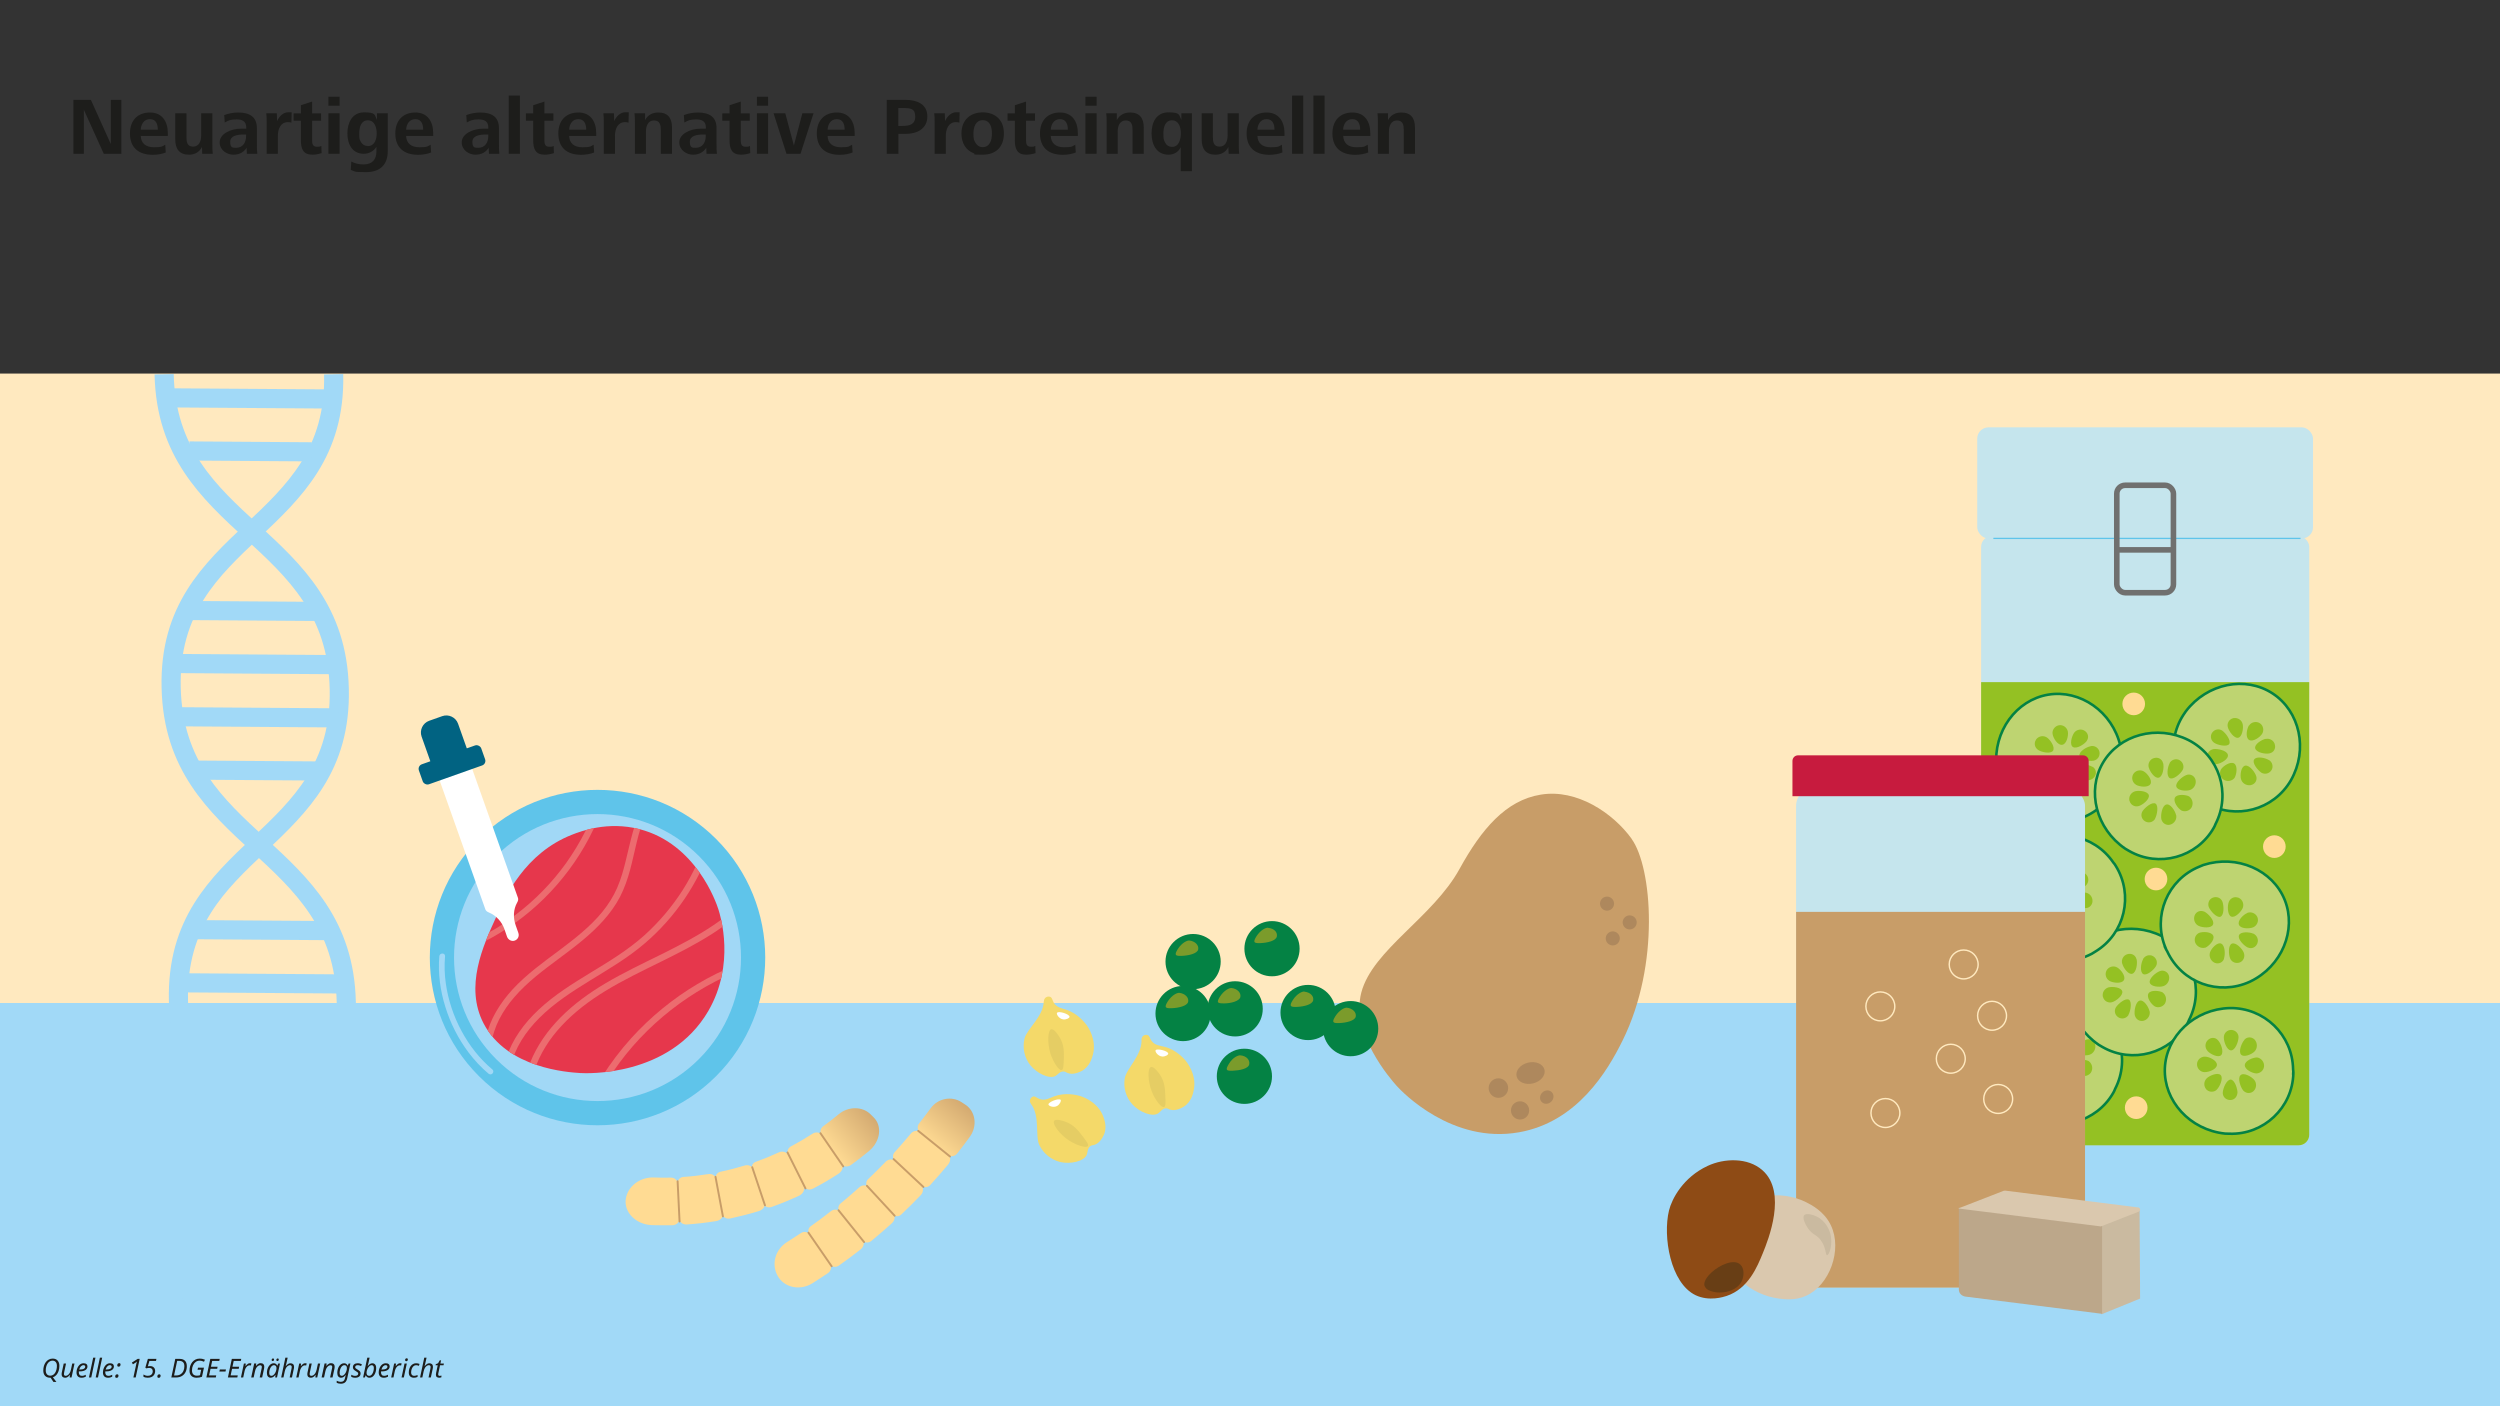 <?xml version="1.0" encoding="UTF-8" standalone="no"?>
<svg xmlns:inkscape="http://www.inkscape.org/namespaces/inkscape" xmlns:sodipodi="http://sodipodi.sourceforge.net/DTD/sodipodi-0.dtd" xmlns:xlink="http://www.w3.org/1999/xlink" xmlns="http://www.w3.org/2000/svg" xmlns:svg="http://www.w3.org/2000/svg" version="1.1" viewBox="0 0 1920 1080" id="svg205" sodipodi:docname="15-dge-eb-Pflanzenbasiertes-Protein-ol.svg" inkscape:version="1.3.2 (091e20e, 2023-11-25, custom)">
  <rect x="0" y="0" width="1920" height="1080" fill="#333333" stroke="none"/>
  <defs id="defs4">
    <style id="style1">
      .st0 {
        fill: #cabaa0;
      }

      .st1 {
        fill: url(#Unbenannter_Verlauf_21);
      }

      .st2 {
        fill: #bed471;
        stroke: #048244;
        stroke-width: 2px;
      }

      .st2, .st3, .st4, .st5, .st6, .st7 {
        stroke-miterlimit: 10;
      }

      .st8 {
        fill: #e6374c;
      }

      .st9, .st10 {
        fill: #1d1d1b;
      }

      .st11 {
        fill: #bca78a;
      }

      .st12 {
        fill: #fff;
      }

      .st13 {
        fill: #5fc4ea;
      }

      .st14 {
        fill: #a1d9f7;
      }

      .st15, .st3, .st4, .st5, .st6, .st7 {
        fill: none;
      }

      .st16 {
        fill: #ae885d;
      }

      .st17 {
        clip-path: url(#clippath-1);
      }

      .st18 {
        fill: #c71b3e;
      }

      .st19 {
        fill: #7b9b2b;
      }

      .st20 {
        fill: #048244;
      }

      .st3 {
        stroke: #70706f;
        stroke-width: 4.3px;
      }

      .st21 {
        clip-path: url(#clippath-3);
      }

      .st4 {
        stroke: #5fc4ea;
      }

      .st5 {
        stroke: #c89d68;
        stroke-linecap: round;
        stroke-width: 1.5px;
      }

      .st22 {
        fill: #683e15;
      }

      .st23 {
        fill: #c5e5ed;
      }

      .st24 {
        fill: #c89d68;
      }

      .st25 {
        fill: #e5cd64;
      }

      .st6 {
        stroke: #ffe9bf;
        stroke-width: 1.1px;
      }

      .st26 {
        fill: #a1d8f6;
      }

      .st10 {
        font-family: FrutigerLTStd-LightItalic, 'Frutiger LT Std';
        font-size: 20px;
        font-style: italic;
        font-weight: 300;
      }

      .st27 {
        clip-path: url(#clippath-2);
      }

      .st28 {
        fill: #94c123;
      }

      .st29 {
        fill: #ffe9bf;
      }

      .st30 {
        fill: #dac8ae;
      }

      .st31 {
        fill: #008244;
      }

      .st7 {
        stroke: #fff;
        stroke-width: 1.5px;
      }

      .st32 {
        fill: #8e4b15;
      }

      .st33 {
        clip-path: url(#clippath);
      }

      .st34 {
        fill: url(#Unbenannter_Verlauf_2);
      }

      .st35 {
        fill: #016382;
      }

      .st36 {
        fill: #ffdb93;
      }

      .st37 {
        fill: #f4d969;
      }

      .st38 {
        fill: #ec6c6f;
      }
    </style>
    <clipPath id="clippath">
      <rect class="st15" x="1517.9" y="1077.2" width="439.2" height="423.8" id="rect1"></rect>
    </clipPath>
    <clipPath id="clippath-1">
      <rect class="st23" x="1521.5" y="411.8" width="252" height="467.8" rx="8.1" ry="8.1" id="rect2"></rect>
    </clipPath>
    <clipPath id="clippath-2">
      <path class="st8" d="M381.1,704.2c-10.2,22.3-24.4,53.5-9.7,81.8,18,34.6,64.9,37.5,74.2,38.1,4.4.3,68.8,3.2,98.4-47.7,20.8-35.9,9.4-72.8,7.7-78.1-1.7-5.3-17.2-50.3-60.5-61.5-24.4-6.3-44.9,1.5-52,4.3-36,14.2-51,47.2-58.2,63Z" id="path2"></path>
    </clipPath>
    <clipPath id="clippath-3">
      <rect class="st23" x="1379.4" y="605.1" width="221.9" height="383.8" rx="13.8" ry="13.8" id="rect3"></rect>
    </clipPath>
    <linearGradient id="Unbenannter_Verlauf_2" data-name="Unbenannter Verlauf 2" x1="845.2" y1="-3179.6" x2="839.3" y2="-3231.1" gradientTransform="translate(-2191 2423.5) rotate(47.1)" gradientUnits="userSpaceOnUse">
      <stop offset="0" stop-color="#ffdb93" id="stop3"></stop>
      <stop offset="1" stop-color="#c89d68" id="stop4"></stop>
    </linearGradient>
    <linearGradient id="Unbenannter_Verlauf_21" data-name="Unbenannter Verlauf 2" x1="1184" y1="-2678.3" x2="1199.5" y2="-2729.6" gradientTransform="translate(-1829.5 2460.9) rotate(33.6)" xlink:href="#Unbenannter_Verlauf_2"></linearGradient>
  </defs>
  <g id="Ebene_7">
    <rect class="st29" x="-16.2" y="286.9" width="1951.5" height="793.1" id="rect10"></rect>
    <rect class="st14" x="-16.2" y="770.3" width="1951.5" height="309.7" id="rect11"></rect>
    <g id="g24">
      <path class="st14" d="M135.1,1009.6c-1.5-63.4,31.8-94.9,64-125.4,31.3-29.6,60.8-57.5,59.5-114.4-1.3-57-32.2-85.5-64.9-115.6-33.5-30.8-68.2-62.7-69.6-126-1.5-63.4,32.2-95.2,64.7-125.8,31.6-29.8,61.4-57.9,60.1-114.8l14.7-.3c1.5,63.4-32.2,95.2-64.7,125.8-31.6,29.8-61.4,57.9-60.1,114.8,1.3,57,32.2,85.5,64.9,115.6,33.5,30.8,68.2,62.7,69.6,126,1.5,63.4-31.8,94.9-64,125.4-31.3,29.6-60.8,57.5-59.5,114.4l-14.7.3Z" id="path11"></path>
      <path class="st14" d="M264.2,1010.5c-1.3-57-32.2-85.5-64.9-115.6-33.5-30.8-68.2-62.7-69.6-126-1.5-63.4,31.8-94.9,64-125.4,31.3-29.6,60.8-57.5,59.5-114.4-1.3-57-32.2-85.5-64.9-115.5-33.5-30.8-68.2-62.7-69.6-126l14.7-.3c1.3,57,32.2,85.5,64.9,115.5,33.5,30.8,68.2,62.7,69.6,126,1.5,63.4-31.8,94.9-64,125.4-31.3,29.6-60.8,57.5-59.5,114.4,1.3,57,32.2,85.5,64.9,115.6,33.5,30.8,68.2,62.7,69.6,126l-14.7.3Z" id="path12"></path>
      <g id="g15">
        <rect class="st14" x="187.9" y="414.3" width="14.7" height="109.8" transform="translate(-275.4 661.2) rotate(-89.6)" id="rect12"></rect>
        <rect class="st14" x="188.2" y="443.6" width="14.7" height="133" transform="translate(-315.9 702) rotate(-89.6)" id="rect13"></rect>
        <rect class="st14" x="191" y="489.3" width="14.7" height="123.2" transform="translate(-354 745.4) rotate(-89.6)" id="rect14"></rect>
        <rect class="st14" x="190.7" y="544.8" width="14.7" height="93.9" transform="translate(-395.2 785.7) rotate(-89.6)" id="rect15"></rect>
      </g>
      <g id="g17">
        <rect class="st14" x="185.3" y="244.3" width="14.7" height="123.2" transform="translate(-114.6 496.5) rotate(-89.6)" id="rect16"></rect>
        <rect class="st14" x="185.1" y="299.8" width="14.7" height="93.9" transform="translate(-155.7 536.7) rotate(-89.6)" id="rect17"></rect>
      </g>
      <g id="g21">
        <rect class="st14" x="193.5" y="659.5" width="14.7" height="109.8" transform="translate(-514.9 910.2) rotate(-89.6)" id="rect18"></rect>
        <rect class="st14" x="193.8" y="688.7" width="14.7" height="133" transform="translate(-555.5 951.1) rotate(-89.6)" id="rect19"></rect>
        <rect class="st14" x="196.6" y="734.5" width="14.7" height="123.2" transform="translate(-593.6 994.4) rotate(-89.6)" id="rect20"></rect>
        <rect class="st14" x="196.3" y="790" width="14.7" height="94" transform="translate(-634.7 1034.7) rotate(-89.6)" id="rect21"></rect>
      </g>
      <g id="g23">
        <rect class="st14" x="198.9" y="897.6" width="14.7" height="109.8" transform="translate(-747.6 1152.1) rotate(-89.6)" id="rect22"></rect>
        <rect class="st14" x="199.3" y="926.8" width="14.7" height="133" transform="translate(-788.1 1193) rotate(-89.6)" id="rect23"></rect>
      </g>
    </g>
  </g>
  <g id="Ebene_6">
    <path class="st7" d="M118.1,962.5" id="path24"></path>
    <g id="g105">
      <g id="g28">
        <g id="g26">
          <rect class="st23" x="1521.5" y="411.8" width="252" height="467.8" rx="8.1" ry="8.1" id="rect24"></rect>
          <g class="st17" clip-path="url(#clippath-1)" id="g25">
            <rect class="st28" x="1499.2" y="523.9" width="294.3" height="398.4" id="rect25"></rect>
          </g>
        </g>
        <rect class="st23" x="1518.5" y="328.2" width="257.9" height="85.4" rx="8.7" ry="8.7" id="rect26"></rect>
        <line class="st4" x1="1530.9" y1="413.5" x2="1766.8" y2="413.5" id="line26"></line>
        <g id="g27">
          <rect class="st3" x="1625.7" y="372.7" width="43.5" height="82.5" rx="6.4" ry="6.4" id="rect27"></rect>
          <line class="st3" x1="1627.2" y1="422.3" x2="1668.1" y2="422.3" id="line27"></line>
        </g>
      </g>
      <g id="g36">
        <path class="st2" d="M1589.2,630.9c-26,4.6-50.8-12.8-55.3-38.8-.2-1.1-.4-2.2-.6-3.3-2.6-27.1,15.2-51.2,39.7-55.3,24.5-4.1,49.4,13,55.5,39.5,5.8,25.8-10.4,51.4-36.4,57.1-.9.4-1.9.6-3,.7Z" id="path28"></path>
        <path class="st28" d="M1595.6,601.1c.2,3.4-2.4,6.3-5.8,6.7-3,.2-5.6-1.7-6.3-4.5-.6-3.2,1.1-9.7,4.5-10.2,3.4-.6,7.1,5,7.6,8Z" id="path29"></path>
        <path class="st28" d="M1607,588.8c2.6,1.5,3.4,4.8,1.9,7.3-.2.2-.2.4-.4.6-2,2.6-5.8,3.4-8.6,1.7-2.8-1.7-6.7-7.3-4.7-9.9,2-2.6,8.9-1.3,11.7.4Z" id="path30"></path>
        <path class="st28" d="M1605.7,573c3.2-.6,6.1,1.5,6.7,4.5.6,3.2-1.5,6.1-4.5,6.7h0c-3.3.6-10.4-.6-10.9-3.7-.6-3.2,5.4-6.9,8.7-7.4Z" id="path31"></path>
        <path class="st28" d="M1592.9,562.8c1.9-2.6,5.6-3.3,8.2-1.5,2.6,1.7,3.3,5,1.7,7.4,0,.2-.2.2-.2.4-1.9,2.6-7.8,6.3-10.6,4.6-2.8-1.7-.9-8.3.9-10.9Z" id="path32"></path>
        <path class="st28" d="M1576.4,563.9c-.6-3.2,1.7-6.3,4.8-6.9,3.2-.6,6.3,1.7,6.9,4.8h0c.6,3.2-.9,9.7-4.3,10.2-3.4.6-6.9-5-7.4-8.2Z" id="path33"></path>
        <path class="st28" d="M1565.1,575.8c-2.4-1.7-3.2-5-1.5-7.6,0-.2.2-.2.2-.4,2-2.6,5.6-3.2,8.4-1.3,2.6,1.9,6.3,7.4,4.5,10.1-1.9,2.6-8.9,1.1-11.5-.7Z" id="path34"></path>
        <path class="st28" d="M1565.6,591.8c-3.2.4-6-1.7-6.3-4.8-.4-3.2,1.7-6,4.8-6.3,3.4-.4,10.2.9,10.8,4.1.2,3-6,6.5-9.3,7.1Z" id="path35"></path>
        <path class="st28" d="M1578.3,602.4c-2,2.6-5.8,3.2-8.6,1.3-2.4-1.7-3.2-4.8-1.5-7.4.2-.2.2-.4.4-.6,2-2.4,8.2-6.1,11-4.3,2.8,1.9.7,8.4-1.3,11Z" id="path36"></path>
      </g>
      <g id="g45">
        <path class="st2" d="M1691.2,615.1c-22.2-14.2-28.7-43.9-14.4-66,.6-.9,1.2-1.9,1.9-2.8,16.5-21.7,45.9-27.3,66.7-13.7,20.8,13.6,27.5,43,14,66.7-13.3,22.9-42.5,30.7-65.5,17.4-.9-.4-1.7-.8-2.7-1.5Z" id="path37"></path>
        <path class="st28" d="M1716.1,597.5c-2.1,2.6-6.1,3-8.8,1-2.3-1.9-3-5-1.6-7.6,1.7-2.7,7.4-6.4,10.2-4.5,2.8,1.9,1.8,8.5.2,11.1Z" id="path38"></path>
        <path class="st28" d="M1732.8,596.2c.9,2.9-.8,5.8-3.6,6.6-.3,0-.4.1-.7.2-3.3.5-6.5-1.4-7.4-4.6-.9-3.1,0-9.9,3.3-10.4,3.3-.5,7.5,5.1,8.4,8.2Z" id="path39"></path>
        <path class="st28" d="M1742.6,583.7c2.7,1.7,3.5,5.2,1.9,7.8-1.7,2.7-5.2,3.5-7.8,1.9h0c-2.8-1.9-7.3-7.5-5.5-10.1,1.7-2.7,8.6-1.4,11.4.5Z" id="path40"></path>
        <path class="st28" d="M1740.1,567.5c3.1-.7,6.4,1.3,7,4.4.8,3-.9,5.9-3.8,6.6-.1.1-.3,0-.4.1-3.1.7-10-.6-10.9-3.8-.9-3.1,5-6.8,8.1-7.4Z" id="path41"></path>
        <path class="st28" d="M1727.3,557.2c1.7-2.7,5.5-3.5,8.2-1.8,2.7,1.7,3.5,5.5,1.8,8.2h0c-1.7,2.7-7.2,6.5-10.1,4.6s-1.7-8.4,0-11.1Z" id="path42"></path>
        <path class="st28" d="M1710.9,558.2c-.6-2.9,1.1-5.8,4.1-6.6.1-.1.3,0,.4-.1,3.3-.5,6.3,1.5,7,4.7.7,3.1-.4,9.8-3.5,10.4-3.1.7-7.3-5.2-8-8.4Z" id="path43"></path>
        <path class="st28" d="M1700.4,570.4c-2.6-1.9-3.2-5.3-1.4-7.8,1.9-2.6,5.3-3.2,7.8-1.4,2.7,2,6.9,7.6,5.2,10.3-1.9,2.3-8.8.8-11.6-1.1Z" id="path44"></path>
        <path class="st28" d="M1702.5,586.8c-3.3.5-6.4-1.6-7.2-4.8-.6-2.9,1-5.7,4-6.5.3,0,.4-.1.7-.2,3.1-.4,10.2,1,11,4.3.8,3.3-5.1,6.7-8.4,7.2Z" id="path45"></path>
      </g>
      <g id="g54">
        <path class="st2" d="M1623.1,839.1c-13,22.9-42.3,30.9-65.1,17.8-1-.6-2-1.1-2.9-1.7-22.5-15.3-29.7-44.4-17.2-65.9,12.5-21.5,41.5-29.7,65.8-17.5,23.5,12,32.9,40.8,20.7,64.5-.3,1-.8,1.8-1.3,2.8Z" id="path46"></path>
        <path class="st28" d="M1604.3,815.1c2.7,2,3.3,5.9,1.5,8.7-1.8,2.4-4.9,3.2-7.5,2-2.8-1.6-6.7-7-5-10,1.7-2.9,8.4-2.2,11-.8Z" id="path47"></path>
        <path class="st28" d="M1602.1,798.5c2.8-1.1,5.9.5,6.8,3.2,0,.3.2.4.2.6.7,3.2-1.1,6.6-4.2,7.7-3.1,1.1-9.9.5-10.6-2.7s4.7-7.7,7.8-8.8Z" id="path48"></path>
        <path class="st28" d="M1589.1,789.4c1.6-2.8,5.1-3.8,7.7-2.3,2.8,1.6,3.8,5.1,2.3,7.7h0c-1.7,2.9-7.1,7.6-9.8,6.1-2.8-1.6-1.8-8.5-.1-11.4Z" id="path49"></path>
        <path class="st28" d="M1573.1,792.8c-.8-3.1,1-6.4,4.1-7.2,2.9-.9,6,.6,6.8,3.5.1.1,0,.3.2.4.8,3.1-.1,10-3.2,11.1-3.1,1.1-7-4.6-7.8-7.7Z" id="path50"></path>
        <path class="st28" d="M1563.4,806.1c-2.8-1.6-3.8-5.3-2.2-8.1,1.6-2.8,5.3-3.8,8.1-2.2h0c2.8,1.6,6.9,6.9,5.1,9.8-1.7,2.9-8.3,2.1-11.1.5Z" id="path51"></path>
        <path class="st28" d="M1565.3,822.5c-2.8.8-5.9-.8-6.8-3.7-.1-.1,0-.3-.2-.4-.7-3.2,1.1-6.3,4.3-7.3,3.1-.8,9.8-.1,10.6,3,.8,3.1-4.8,7.6-7.9,8.4Z" id="path52"></path>
        <path class="st28" d="M1578,832.2c-1.7,2.7-5.1,3.5-7.8,1.8-2.7-1.7-3.5-5.1-1.8-7.8,1.9-2.8,7.3-7.3,10-5.7,2.4,1.8,1.2,8.7-.5,11.7Z" id="path53"></path>
        <path class="st28" d="M1594.3,829.3c.7,3.2-1.3,6.5-4.5,7.4-2.8.8-5.7-.7-6.7-3.6,0-.3-.2-.4-.2-.6-.6-3.1.5-10.2,3.7-11.2,3.2-1,6.9,4.8,7.6,8Z" id="path54"></path>
      </g>
      <g id="g63">
        <path class="st2" d="M1679.8,786.3c-13,22.9-42.3,30.9-65.1,17.8-1-.6-2-1.1-2.9-1.7-22.5-15.3-29.7-44.4-17.2-65.9,12.5-21.5,41.5-29.7,65.8-17.5,23.5,12,32.9,40.8,20.7,64.5-.3,1-.8,1.8-1.3,2.8Z" id="path55"></path>
        <path class="st28" d="M1661,762.3c2.7,2,3.3,5.9,1.5,8.7-1.8,2.4-4.9,3.2-7.5,2-2.8-1.6-6.7-7-5-10,1.7-2.9,8.4-2.2,11-.8Z" id="path56"></path>
        <path class="st28" d="M1658.8,745.8c2.8-1.1,5.9.5,6.8,3.2,0,.3.2.4.2.6.7,3.2-1.1,6.6-4.2,7.7-3.1,1.1-9.9.5-10.6-2.7-.7-3.2,4.7-7.7,7.8-8.8Z" id="path57"></path>
        <path class="st28" d="M1645.8,736.6c1.6-2.8,5.1-3.8,7.7-2.3,2.8,1.6,3.8,5.1,2.3,7.7h0c-1.7,2.9-7.1,7.6-9.8,6.1-2.8-1.6-1.8-8.5-.1-11.4Z" id="path58"></path>
        <path class="st28" d="M1629.8,740c-.8-3.1,1-6.4,4.1-7.2,2.9-.9,6,.6,6.8,3.5.1.1,0,.3.2.4.8,3.1-.1,10-3.2,11.1-3.1,1.1-7-4.6-7.8-7.7Z" id="path59"></path>
        <path class="st28" d="M1620.1,753.3c-2.8-1.6-3.8-5.3-2.2-8.1,1.6-2.8,5.3-3.8,8.1-2.2h0c2.8,1.6,6.9,6.9,5.1,9.8-1.7,2.9-8.3,2.1-11.1.5Z" id="path60"></path>
        <path class="st28" d="M1622,769.7c-2.8.8-5.9-.8-6.8-3.7-.1-.1,0-.3-.2-.4-.7-3.2,1.1-6.3,4.3-7.3,3.1-.8,9.8-.1,10.6,3,.8,3.1-4.8,7.6-7.9,8.4Z" id="path61"></path>
        <path class="st28" d="M1634.7,779.5c-1.7,2.7-5.1,3.5-7.8,1.8-2.7-1.7-3.5-5.1-1.8-7.8,1.9-2.8,7.3-7.3,10-5.7,2.4,1.8,1.2,8.7-.5,11.7Z" id="path62"></path>
        <path class="st28" d="M1650.9,776.5c.7,3.2-1.3,6.5-4.5,7.4-2.8.8-5.7-.7-6.7-3.6,0-.3-.2-.4-.2-.6-.6-3.1.5-10.2,3.7-11.2,3.2-1,6.9,4.8,7.6,8Z" id="path63"></path>
      </g>
      <g id="g72">
        <path class="st2" d="M1663.1,727.9c-10.1-24.4,1.6-52.4,26-62.3,1-.4,2.1-.8,3.1-1.3,25.9-8.3,53.3,3.9,62.5,26.9,9.2,23-2.1,51-26.7,62.7-24,11.1-52.4.9-63.6-23.3-.6-.8-.9-1.7-1.4-2.7Z" id="path64"></path>
        <path class="st28" d="M1693.6,727.8c-3.2.9-6.7-1-7.8-4.2-.8-2.9.4-5.8,3-7.1,3-1.2,9.7-1,11,2.2,1.3,3.2-3.4,8-6.2,9.2Z" id="path65"></path>
        <path class="st28" d="M1708.1,736.2c-.9,2.9-4,4.3-6.7,3.4-.2-.1-.4-.1-.6-.2-3-1.4-4.5-4.9-3.5-8,1-3.1,5.7-8.1,8.6-6.7,3,1.4,3.2,8.4,2.1,11.5Z" id="path66"></path>
        <path class="st28" d="M1723.2,731.6c1.2,3-.1,6.3-2.9,7.5-3,1.2-6.3-.1-7.5-2.9h0c-1.3-3.1-1.7-10.3,1.3-11.5s7.9,3.8,9.1,6.9Z" id="path67"></path>
        <path class="st28" d="M1730.4,716.9c2.9,1.3,4.5,4.7,3.2,7.7-1.1,2.9-4.2,4.3-6.9,3.2-.2,0-.2-.1-.4-.1-2.9-1.3-7.8-6.3-6.8-9.3,1-3.1,8-2.7,10.9-1.4Z" id="path68"></path>
        <path class="st28" d="M1725.9,701.1c3-1.2,6.5.3,7.8,3.3,1.2,3-.3,6.5-3.3,7.8h0c-3,1.2-9.7,1.2-10.9-2-1.3-3.2,3.4-7.8,6.4-9Z" id="path69"></path>
        <path class="st28" d="M1711.8,692.5c1.1-2.7,4.2-4.2,7.1-3.1.2,0,.2.1.4.1,3,1.4,4.3,4.8,3.1,7.9-1.3,2.9-5.9,7.8-8.9,6.5-2.9-1.3-3-8.5-1.7-11.4Z" id="path70"></path>
        <path class="st28" d="M1696.3,696.5c-1-3,.4-6.2,3.4-7.2,3-1,6.2.4,7.2,3.4,1.1,3.2,1.3,10.2-1.7,11.4-2.9.8-7.6-4.4-8.9-7.6Z" id="path71"></path>
        <path class="st28" d="M1688.6,711.1c-3-1.4-4.3-5-3.1-8.1,1.1-2.7,4-4.1,7-3,.2.1.4.1.6.2,2.8,1.5,7.8,6.7,6.5,9.8-1.2,3.1-8,2.5-11,1.1Z" id="path72"></path>
      </g>
      <g id="g81">
        <path class="st2" d="M1624.9,665c13.9,22.4,7,52-15.5,65.7-1,.6-1.9,1.2-2.9,1.8-24.2,12.5-53.2,4.9-66.1-16.4-12.9-21.2-6.3-50.6,16.1-66.2,21.8-14.9,51.6-9.4,66.6,12.6.7.7,1.2,1.5,1.8,2.5Z" id="path73"></path>
        <path class="st28" d="M1594.8,670.1c3-1.4,6.8-.1,8.4,2.9,1.3,2.7.5,5.8-1.8,7.5-2.7,1.7-9.4,2.6-11.2-.3-1.8-2.9,2-8.4,4.6-10.1Z" id="path74"></path>
        <path class="st28" d="M1579.2,664.1c.4-3,3.3-4.9,6.1-4.4.2.1.4,0,.7.1,3.2.9,5.3,4.1,4.7,7.3-.5,3.2-4.3,8.9-7.4,8-3.2-.9-4.5-7.8-4-11Z" id="path75"></path>
        <path class="st28" d="M1565,671.1c-1.7-2.7-.9-6.2,1.7-7.9,2.7-1.7,6.2-.9,7.9,1.7h0c1.8,2.9,3.3,9.9.6,11.5-2.7,1.7-8.4-2.4-10.1-5.3Z" id="path76"></path>
        <path class="st28" d="M1560.3,686.8c-3.1-.8-5.2-3.9-4.4-7,.6-3,3.4-5,6.3-4.3.2,0,.2.1.4,0,3.1.8,8.7,4.9,8.2,8.1-.5,3.2-7.4,4-10.5,3.2Z" id="path77"></path>
        <path class="st28" d="M1567.4,701.7c-2.7,1.7-6.5.8-8.2-1.9-1.7-2.7-.8-6.5,1.9-8.2h0c2.7-1.7,9.3-2.7,11.1.2,1.8,2.9-2.1,8.3-4.8,10Z" id="path78"></path>
        <path class="st28" d="M1582.7,707.8c-.7,2.9-3.5,4.8-6.5,4.2-.2,0-.2-.1-.4,0-3.2-.9-5-4-4.3-7.3.8-3.1,4.6-8.6,7.7-7.9,3.1.8,4.4,7.9,3.6,11Z" id="path79"></path>
        <path class="st28" d="M1597.3,701.4c1.5,2.8.7,6.2-2.1,7.7-2.8,1.5-6.2.7-7.7-2.1-1.6-3-2.9-9.9-.2-11.5,2.7-1.3,8.3,3.1,10,6Z" id="path80"></path>
        <path class="st28" d="M1602.5,685.7c3.2.9,5.1,4.2,4.4,7.5-.7,2.9-3.3,4.7-6.4,4.1-.2-.1-.4,0-.7-.1-3-1-8.7-5.3-8.1-8.6.7-3.3,7.5-3.8,10.7-2.9Z" id="path81"></path>
      </g>
      <g id="g90">
        <path class="st2" d="M1761.3,824.4c-.7,26.4-22.8,47.2-49.1,46.3-1.1,0-2.3,0-3.4-.1-27.1-2.9-47.1-25.2-46.2-50,.9-24.8,22.7-45.7,49.9-46.4,26.4-.4,48.2,20.5,48.6,47.1.2,1,.2,1.9.1,3.1Z" id="path82"></path>
        <path class="st28" d="M1733.4,812.1c3.3.5,5.7,3.6,5.4,7-.4,3-2.8,5.1-5.7,5.3-3.2,0-9.3-3-9.1-6.4.1-3.4,6.3-5.9,9.4-5.9Z" id="path83"></path>
        <path class="st28" d="M1723.7,798.5c2-2.3,5.4-2.3,7.5-.4.1.2.3.3.5.5,2.1,2.5,2.1,6.3,0,8.7s-8.5,5.1-10.6,2.6c-2.1-2.5.5-9,2.7-11.4Z" id="path84"></path>
        <path class="st28" d="M1707.9,796.6c0-3.2,2.7-5.7,5.7-5.6,3.2,0,5.7,2.7,5.6,5.7h0c-.1,3.4-2.6,10.1-5.8,10s-5.6-6.7-5.5-10Z" id="path85"></path>
        <path class="st28" d="M1695.4,807.1c-2.2-2.3-2.1-6.1.2-8.3,2.2-2.2,5.6-2.3,7.6-.1.2,0,.1.2.3.3,2.2,2.3,4.6,8.9,2.4,11.3-2.2,2.4-8.4-.8-10.5-3.1Z" id="path86"></path>
        <path class="st28" d="M1693.1,823.4c-3.2,0-5.9-2.9-5.8-6.1,0-3.2,2.9-5.9,6.1-5.8h0c3.2,0,9.3,2.9,9.2,6.3-.1,3.4-6.3,5.7-9.5,5.6Z" id="path87"></path>
        <path class="st28" d="M1702.5,836.9c-2.1,2-5.6,2.1-7.8,0-.2,0-.1-.2-.3-.3-2.1-2.5-2-6.1.4-8.5,2.3-2.2,8.6-4.7,10.7-2.4,2.2,2.3-.7,9-3.1,11.2Z" id="path88"></path>
        <path class="st28" d="M1718.3,839.6c-.3,3.2-2.8,5.5-6,5.2-3.2-.3-5.5-2.8-5.2-6,.3-3.4,3-9.8,6.2-9.7,3,.4,5.2,7.1,5.1,10.5Z" id="path89"></path>
        <path class="st28" d="M1731.2,829.3c2.1,2.5,1.9,6.3-.4,8.6-2.1,2-5.4,2.1-7.6,0-.1-.2-.3-.3-.5-.5-2-2.5-4.4-9.3-2-11.6,2.4-2.4,8.4,1,10.5,3.5Z" id="path90"></path>
      </g>
      <g id="g99">
        <path class="st2" d="M1700.2,635.7c-13,22.9-42.3,30.9-65.1,17.8-1-.6-2-1.1-2.9-1.7-22.5-15.3-29.7-44.4-17.2-65.9,12.5-21.5,41.5-29.7,65.8-17.5,23.5,12,32.9,40.8,20.7,64.5-.3,1-.8,1.8-1.3,2.8Z" id="path91"></path>
        <path class="st28" d="M1681.4,611.8c2.7,2,3.3,5.9,1.5,8.7-1.8,2.4-4.9,3.2-7.5,2-2.8-1.6-6.7-7-5-10,1.7-2.9,8.4-2.2,11-.8Z" id="path92"></path>
        <path class="st28" d="M1679.2,595.2c2.8-1.1,5.9.5,6.8,3.2,0,.3.2.4.2.6.7,3.2-1.1,6.6-4.2,7.7-3.1,1.1-9.9.5-10.6-2.7-.7-3.2,4.7-7.7,7.8-8.8Z" id="path93"></path>
        <path class="st28" d="M1666.2,586.1c1.6-2.8,5.1-3.8,7.7-2.3,2.8,1.6,3.8,5.1,2.3,7.7h0c-1.7,2.9-7.1,7.6-9.8,6.1-2.8-1.6-1.8-8.5-.1-11.4Z" id="path94"></path>
        <path class="st28" d="M1650.2,589.4c-.8-3.1,1-6.4,4.1-7.2,2.9-.9,6,.6,6.8,3.5.1.1,0,.3.2.4.8,3.1-.1,10-3.2,11.1-3.1,1.1-7-4.6-7.8-7.7Z" id="path95"></path>
        <path class="st28" d="M1640.5,602.7c-2.8-1.6-3.8-5.3-2.2-8.1,1.6-2.8,5.3-3.8,8.1-2.2h0c2.8,1.6,6.9,6.9,5.1,9.8-1.7,2.9-8.3,2.1-11.1.5Z" id="path96"></path>
        <path class="st28" d="M1642.4,619.1c-2.8.8-5.9-.8-6.8-3.7-.1-.1,0-.3-.2-.4-.7-3.2,1.1-6.3,4.3-7.3,3.1-.8,9.8-.1,10.6,3,.8,3.1-4.8,7.6-7.9,8.4Z" id="path97"></path>
        <path class="st28" d="M1655.1,628.9c-1.7,2.7-5.1,3.5-7.8,1.8s-3.5-5.1-1.8-7.8c1.9-2.8,7.3-7.3,10-5.7,2.4,1.8,1.2,8.7-.5,11.7Z" id="path98"></path>
        <path class="st28" d="M1671.3,625.9c.7,3.2-1.3,6.5-4.5,7.4-2.8.8-5.7-.7-6.7-3.6,0-.3-.2-.4-.2-.6-.6-3.1.5-10.2,3.7-11.2,3.2-1,6.9,4.8,7.6,8Z" id="path99"></path>
      </g>
      <circle class="st36" cx="1640.6" cy="850.7" r="8.7" id="circle99"></circle>
      <circle class="st36" cx="1564.5" cy="750.6" r="8.7" id="circle100"></circle>
      <circle class="st36" cx="1540.2" cy="739.2" r="8.7" id="circle101"></circle>
      <circle class="st36" cx="1655.8" cy="675.1" r="8.7" id="circle102"></circle>
      <circle class="st36" cx="1746.7" cy="650.2" r="8.7" id="circle103"></circle>
      <circle class="st36" cx="1638.7" cy="540.6" r="8.7" id="circle104"></circle>
      <circle class="st36" cx="1541.4" cy="631.6" r="8.7" id="circle105"></circle>
    </g>
    <g id="g116">
      <circle class="st13" cx="458.9" cy="735.4" r="128.8" transform="translate(-385.6 539.9) rotate(-45)" id="circle106"></circle>
      <circle class="st26" cx="458.9" cy="735.4" r="110.2" transform="translate(-385.6 539.9) rotate(-45)" id="circle107"></circle>
      <g id="g113">
        <path class="st8" d="M381.1,704.2c-10.2,22.3-24.4,53.5-9.7,81.8,18,34.6,64.9,37.5,74.2,38.1,4.4.3,68.8,3.2,98.4-47.7,20.8-35.9,9.4-72.8,7.7-78.1-1.7-5.3-17.2-50.3-60.5-61.5-24.4-6.3-44.9,1.5-52,4.3-36,14.2-51,47.2-58.2,63Z" id="path107"></path>
        <g class="st27" clip-path="url(#clippath-2)" id="g112">
          <path class="st38" d="M377.3,802.4c1.6-13.7,8.8-26.3,17.7-36.6,10-11.6,22.3-20.7,34.5-29.8s24.1-18,34.1-29.3c4.8-5.4,9.1-11.3,12.5-17.8,3.4-6.6,5.9-13.7,7.8-20.8,3.8-14.1,5.9-28.8,11.9-42.3.7-1.7,1.6-3.3,2.4-5,1.5-2.8-2.8-5.4-4.3-2.5-7,13.3-9.7,28.2-13.3,42.6-1.7,7.1-3.7,14.2-6.6,20.9-2.9,6.7-6.8,12.8-11.4,18.5-9.4,11.5-21.2,20.6-33,29.5-12.5,9.3-25.3,18.5-35.9,30-9.6,10.5-17.6,23.1-20.5,37.2-.4,1.8-.6,3.6-.9,5.5-.2,1.3,1.3,2.5,2.5,2.5s2.3-1.2,2.5-2.5h0Z" id="path108"></path>
          <path class="st38" d="M392.1,819.4c3.2-14.6,11.7-27.2,22.1-37.6,11.5-11.5,25.2-20.3,39-28.8,14.5-8.9,29.2-17.5,42.1-28.6,11.7-10,22-21.6,30.6-34.3,8.6-12.7,15.5-26.6,20.4-41.2.6-1.8,1.2-3.6,1.7-5.3.9-3.1-3.9-4.4-4.8-1.3-4.4,14.6-10.8,28.5-18.9,41.3-8.2,12.8-18.1,24.5-29.4,34.7-12.5,11.2-26.8,19.9-41,28.5-14.1,8.6-28.2,17.3-40.3,28.7-11,10.3-20.3,22.8-24.8,37.3-.5,1.7-1,3.5-1.4,5.3-.7,3.1,4.1,4.5,4.8,1.3h0Z" id="path109"></path>
          <path class="st38" d="M371.3,723.5c17.1-8.6,32.9-20,46.5-33.4,13.7-13.5,25.4-29.1,34.4-46.1,5.1-9.6,9.3-19.6,12.6-29.9s-3.8-4.4-4.8-1.3c-5.7,17.9-14.3,34.7-25.2,50-10.8,15.1-24.1,28.7-39,39.9s-17.5,11.9-26.9,16.6c-2.9,1.4-.3,5.8,2.5,4.3h0Z" id="path110"></path>
          <path class="st38" d="M410.4,822.1c4.3-13,11.8-24.6,21.1-34.5,9.7-10.4,21.1-19,33.2-26.4,13.7-8.4,28.3-15.4,42.7-22.5,13.6-6.7,27.2-13.6,40-21.8,12.3-8,24-17.3,33.4-28.6,1.2-1.4,2.4-2.9,3.5-4.4.8-1.1.2-2.8-.9-3.4s-2.6-.2-3.4.9c-8.8,11.5-20,21-32,29.1-12.6,8.5-26.2,15.5-39.8,22.3-14.4,7.1-29,14-42.9,22.2-12.5,7.4-24.5,16-34.8,26.4-9.9,10-18.1,21.6-23.3,34.6-.6,1.6-1.2,3.2-1.7,4.8-1,3.1,3.8,4.4,4.8,1.3h0Z" id="path111"></path>
          <path class="st38" d="M466.7,829.5c11.4-18.3,25.8-34.7,42.2-48.6,16.4-13.9,35-25.4,54.8-33.9,11.2-4.8,22.8-8.5,34.6-11.2,3.1-.7,1.8-5.5-1.3-4.8-21.5,5-42.3,13.4-61.3,24.7-18.9,11.2-36.1,25.3-50.9,41.6-8.3,9.2-15.9,19.2-22.5,29.7-1.7,2.7,2.6,5.2,4.3,2.5h0Z" id="path112"></path>
        </g>
      </g>
      <path class="st26" d="M378.1,821.3c-9.7-8.1-17.6-18.3-23.6-29.4-6.1-11.3-10.3-23.8-12.1-36.5-1-6.9-1.2-14-.6-21,.2-2.8-4.2-2.8-4.4,0-1.1,13.1.7,26.3,4.6,38.8,3.9,12.7,10,24.7,18,35.3,4.5,5.9,9.5,11.3,15.1,16,.9.8,2.2.9,3.1,0s.9-2.4,0-3.1h0Z" id="path113"></path>
      <g id="g115">
        <path class="st12" d="M333.3,587.2l39.5,111.3c.4,1,1.4,1.8,2.7,2.3,5.6,2.3,9.9,7.1,11.9,12.8l2,5.8c.8,2.2,3.2,3.7,5.5,3.1,2.7-.7,4.1-3.4,3.2-6l-2.1-6c-2-5.7-1.8-12.1,1.2-17.4.7-1.2,1-2.4.6-3.5l-39.5-111.3-25,8.9Z" id="path114"></path>
        <path class="st35" d="M335.7,550.4h10.7c5.2,0,9.5,4.3,9.5,9.5v27.6h-29.7v-27.6c0-5.2,4.3-9.5,9.5-9.5Z" transform="translate(-170.6 146.8) rotate(-19.5)" id="path115"></path>
        <rect class="st35" x="322" y="578.9" width="50.8" height="16.3" rx="3.7" ry="3.7" transform="translate(-176.3 150) rotate(-19.5)" id="rect115"></rect>
      </g>
    </g>
    <g id="Ebene_21" data-name="Ebene_2">
      <path class="st24" d="M1253.1,644.2c-14.2-19.7-42.1-38.6-69.9-33.9-26.6,4.3-45.4,26.4-62.2,56.9-20.4,37.3-66.8,62.2-75.5,95-8.3,31.5,22.9,67,27.1,71.7,4.2,4.7,42.6,44.8,94,35.7,44.7-7.9,68-47,79.6-70.6,28.9-58.4,22.6-132.9,6.9-154.7Z" id="path116"></path>
      <ellipse class="st16" cx="1175.3" cy="824.4" rx="11" ry="8.2" transform="translate(-158.9 294.5) rotate(-13.4)" id="ellipse116"></ellipse>
      <circle class="st16" cx="1167.4" cy="852.8" r="7" id="circle116"></circle>
      <ellipse class="st16" cx="1188" cy="842.9" rx="5.4" ry="4.9" transform="translate(-254.4 1046.4) rotate(-43.4)" id="ellipse117"></ellipse>
      <circle class="st16" cx="1238.6" cy="720.7" r="5.4" id="circle117"></circle>
      <circle class="st16" cx="1251.6" cy="708.4" r="5.4" id="circle118"></circle>
      <circle class="st16" cx="1234.2" cy="694" r="5.4" id="circle119"></circle>
      <circle class="st16" cx="1150.8" cy="835.9" r="7.5" transform="translate(-259.7 1019) rotate(-43.4)" id="circle120"></circle>
    </g>
    <g id="g133">
      <g id="g128">
        <g id="g127">
          <rect class="st23" x="1379.4" y="605.1" width="221.9" height="383.8" rx="13.8" ry="13.8" id="rect120"></rect>
          <g class="st21" clip-path="url(#clippath-3)" id="g126">
            <rect class="st24" x="1364.6" y="700.3" width="257.1" height="333.8" id="rect121"></rect>
            <circle class="st6" cx="1444.1" cy="772.9" r="11.1" id="circle121"></circle>
            <circle class="st6" cx="1529.9" cy="780.1" r="11.1" id="circle122"></circle>
            <circle class="st6" cx="1498.2" cy="813.1" r="11.1" id="circle123"></circle>
            <circle class="st6" cx="1534.6" cy="844" r="11.1" id="circle124"></circle>
            <circle class="st6" cx="1448" cy="854.8" r="11.1" id="circle125"></circle>
            <circle class="st6" cx="1508.1" cy="740.7" r="11.1" id="circle126"></circle>
          </g>
        </g>
        <path class="st18" d="M1380.9,580.1h218.9c2.4,0,4.3,1.9,4.3,4.3v27.1h-227.5v-27.1c0-2.4,1.9-4.3,4.3-4.3Z" id="path127"></path>
      </g>
      <g id="g129">
        <polygon class="st0" points="1613.9 1009.4 1643.6 997.3 1643.2 929.6 1614.3 929.6 1613.9 1009.4" id="polygon128"></polygon>
        <path class="st11" d="M1614.3,1009l-104.8-13.2c-2.9-.4-5.1-2.6-5.1-5.3v-63.1l110,13.8v67.7Z" id="path128"></path>
        <path class="st30" d="M1641.9,927.3l-101.9-12.9c-.4,0-.7,0-1.1.1l-35,13.6,109.6,13.8,28.9-11.3c1.9-.7,1.5-3.2-.5-3.4Z" id="path129"></path>
      </g>
      <g id="Ebene_22" data-name="Ebene_2">
        <path class="st30" d="M1337.1,983.7c8,7.4,18.2,12.1,29,13.6,4.8.6,12.8,1.6,20.9-2.1,18-8,28.2-35.3,19.1-54.2-5.1-10.7-15-15.7-19.2-17.8-10-4.9-21.4-6.4-32.3-4.3l-17.4,64.8Z" id="path130"></path>
        <path class="st32" d="M1302.2,994.7c10.5,5,21.6,1.3,23.8.6,16.8-5.6,23.6-22.5,27.9-33,4-9.8,18.9-46.7-.4-63.6-11.2-9.9-29.4-9.2-42-3.3-18.9,8.8-27.5,25.3-29.7,34.2-4.9,20.2,1.1,55.8,20.4,65.1Z" id="path131"></path>
        <path class="st22" d="M1309.3,987.9c1.1,2.9,4.9,3.8,6.6,4.2,7.8,1.9,19.5-1,22.3-9.5,1.2-3.4,1.4-8.7-1.7-11.5-5-4.6-16.1.6-21.9,6-1.4,1.3-7,6.5-5.4,10.8Z" id="path132"></path>
        <path class="st0" d="M1403.2,964c1.7,0,4.9-9,2.2-17.5-.3-.9-2.8-8.8-10.4-12.3-2.4-1.2-7.7-2.8-9.4-.9-1.7,2,1.1,7.6,3.3,10.6,3.4,4.5,5.7,4,9,8,4.8,5.9,3.8,12,5.3,12.1Z" id="path133"></path>
      </g>
    </g>
    <g id="Ebene_1">
      <circle class="st20" cx="1004.6" cy="777.6" r="21.2" id="circle133"></circle>
      <path class="st19" d="M1001.8,761.5c-1.7-.2-5.8,1.7-8.9,6.5-3,4.8-2,5.5,3.1,5.3,5.1-.2,11.8-1.7,12.5-5,.7-3.3-2.2-6.2-6.7-6.7Z" id="path134"></path>
      <circle class="st20" cx="948.6" cy="774.8" r="21.2" id="circle134"></circle>
      <path class="st19" d="M945.9,758.8c-1.7-.2-5.8,1.7-8.9,6.5-3,4.8-2.1,5.3,3.1,5.3,5.2,0,11.8-1.7,12.5-4.9.7-3.2-2.3-6.4-6.8-6.9Z" id="path135"></path>
      <circle class="st20" cx="976.9" cy="728.6" r="21.2" id="circle135"></circle>
      <path class="st19" d="M973.9,712.5c-1.7-.2-5.8,1.7-8.9,6.5-3,4.8-2,5.5,3.1,5.3,5.1-.2,11.8-1.7,12.5-5,.7-3.3-2-6.3-6.7-6.7Z" id="path136"></path>
      <circle class="st20" cx="916.3" cy="738.5" r="21.2" id="circle136"></circle>
      <path class="st19" d="M913.5,722.3c-1.7-.2-5.8,1.7-8.9,6.5-3,4.8-2,5.5,3.1,5.3,5.1-.2,11.8-1.7,12.5-4.9.7-3.2-2.3-6.4-6.8-6.9Z" id="path137"></path>
      <circle class="st20" cx="1037.3" cy="790" r="21.2" id="circle137"></circle>
      <path class="st19" d="M1034.5,773.9c-1.7-.2-5.8,1.7-8.9,6.5-3,4.8-2,5.5,3.1,5.3s11.8-1.7,12.5-4.9c.7-3.2-2.3-6.4-6.8-6.9Z" id="path138"></path>
      <circle class="st20" cx="908.6" cy="778.4" r="21.2" id="circle138"></circle>
      <path class="st19" d="M905.8,762.5c-1.7-.2-5.8,1.7-8.9,6.5-3,4.8-2,5.5,3.1,5.3,5.1-.2,11.8-1.7,12.5-4.9.7-3.2-2.3-6.4-6.8-6.9Z" id="path139"></path>
      <circle class="st20" cx="955.7" cy="826.6" r="21.2" id="circle139"></circle>
      <path class="st19" d="M952.7,810.5c-1.7-.2-5.9,1.5-8.9,6.5s-2,5.5,3.1,5.3c5.1-.2,11.9-1.5,12.5-4.9.7-3.3-2.1-6.5-6.8-6.9Z" id="path140"></path>
    </g>
    <g id="g152">
      <path class="st34" d="M727.9,886.9c-7.1-5.7-14.2-11.5-21.3-17.2-2.1-1.7-2.4-4.8-.7-6.9,3-3.8,5.9-7.7,8.8-11.6,5.5-7.6,16-9.8,23.8-4.7,1,.6,1.9,1.3,2.9,1.9,7.8,5.1,9.5,16.3,3.4,24.7-3.1,4.3-6.3,8.5-9.6,12.7-1.9,2.4-5.1,2.9-7.2,1.2Z" id="path141"></path>
      <path class="st36" d="M621.9,948.2c5.2,7.5,10.4,15,15.6,22.5,1.5,2.2.8,5.4-1.7,7.1-3.9,2.6-7.8,5.2-11.8,7.7-9.7,6.1-21.9,3.3-26.8-5.7h0c-5-9-1.7-20.3,7.1-25.8,3.6-2.3,7.2-4.6,10.8-7,2.3-1.5,5.3-1,6.9,1.2Z" id="path142"></path>
      <path class="st36" d="M708,910.6c-6.9-6.5-13.9-12.9-20.8-19.4-1.8-1.6-1.8-4.4-.2-6.2,4.3-4.7,8.5-9.6,12.6-14.5,1.9-2.3,5.4-2.7,7.7-.8,6.8,5.5,13.6,11,20.5,16.5,2.4,1.9,2.6,5.5.4,8.1-4.5,5.4-9.1,10.7-13.8,15.8-1.8,2-4.7,2.2-6.5.6Z" id="path143"></path>
      <path class="st36" d="M685.7,932.8c-6.4-7-12.9-13.9-19.3-20.9-1.6-1.8-1.5-4.5.2-6.2,4.6-4.4,9.2-8.9,13.6-13.5,2.1-2.2,5.6-2.3,7.8-.3,6.4,6,12.8,11.9,19.2,17.9,2.2,2.1,2.2,5.7-.1,8.1-4.8,5-9.8,10-14.9,14.8-1.9,1.8-4.8,1.9-6.5,0Z" id="path144"></path>
      <path class="st36" d="M662.6,952.7c-5.9-7.4-11.9-14.8-17.8-22.2-1.5-1.9-1.2-4.6.7-6.2,4.9-4.1,9.8-8.2,14.5-12.5,2.2-2,5.7-1.9,7.8.3,6,6.4,11.9,12.8,17.9,19.2,2.1,2.2,1.8,5.8-.7,8.1-5.2,4.7-10.5,9.3-15.9,13.7-2.1,1.7-5,1.5-6.5-.4Z" id="path145"></path>
      <path class="st36" d="M637.8,971.2c-5.4-7.8-10.8-15.6-16.2-23.4-1.4-2-.9-4.7,1.1-6.1,5.2-3.7,10.4-7.5,15.4-11.5,2.4-1.9,5.8-1.5,7.7.8,5.5,6.8,11,13.6,16.5,20.5,1.9,2.3,1.3,5.9-1.3,8-5.5,4.3-11.1,8.5-16.8,12.5-2.2,1.5-5.1,1.2-6.4-.8Z" id="path146"></path>
      <g id="g151">
        <path class="st5" d="M705.2,868.5c8.1,6.6,16.3,13.1,24.4,19.7" id="path147"></path>
        <path class="st5" d="M665.8,910.7c7.1,7.7,14.2,15.3,21.3,23" id="path148"></path>
        <path class="st5" d="M644,929.5c6.5,8.1,13.1,16.3,19.6,24.4" id="path149"></path>
        <path class="st5" d="M620.9,946.7c5.9,8.6,11.9,17.2,17.8,25.8" id="path150"></path>
        <path class="st5" d="M686.3,890.2c7.6,7.1,15.3,14.2,22.9,21.4" id="path151"></path>
      </g>
    </g>
    <g id="g163">
      <path class="st1" d="M646.2,894.1c-5.1-7.4-10.2-14.9-15.3-22.3-1.5-2.2-.9-5.2,1.4-6.9,4-2.9,7.9-5.9,11.7-9.1,7.3-6.1,18.1-6.4,24.6,0,.8.8,1.6,1.6,2.4,2.4,6.6,6.4,5.3,18.3-3.5,25.7-4.5,3.7-9.1,7.3-13.8,10.7-2.6,1.9-6,1.6-7.5-.6Z" id="path152"></path>
      <path class="st36" d="M520.5,909c.4,9,.9,18,1.3,27,.1,2.7-2.4,5-5.7,5-5.1.1-10.2,0-15.4-.1-12.6-.5-21.6-10.1-20.1-20.1h0c1.5-10,11.2-16.9,21.6-16.5,4.4.2,8.7.2,13.1.1,2.8,0,5.1,2,5.2,4.6Z" id="path153"></path>
      <path class="st36" d="M617.8,911.5c-4.2-8.4-8.3-16.7-12.5-25.1-1.1-2.1-.1-4.7,2-5.9,5.7-3,11.3-6.3,16.7-9.8,2.6-1.7,6-1.1,7.7,1.3,4.9,7.1,9.8,14.2,14.7,21.3,1.7,2.4.7,6.1-2.4,8.1-6.4,4.2-12.9,8-19.7,11.5-2.6,1.3-5.5.7-6.6-1.5Z" id="path154"></path>
      <path class="st36" d="M586.5,924.4c-3-8.9-5.9-17.7-8.9-26.6-.7-2.3.5-4.7,2.8-5.5,6.1-2.2,12-4.6,17.8-7.3,2.8-1.3,6.1-.2,7.4,2.4,3.9,7.7,7.7,15.5,11.6,23.2,1.3,2.7-.2,6.1-3.5,7.7-6.9,3.2-13.9,6.1-21,8.6-2.7,1-5.5-.1-6.3-2.4Z" id="path155"></path>
      <path class="st36" d="M554.9,932.6c-1.7-9.2-3.5-18.4-5.2-27.6-.4-2.3,1.2-4.6,3.6-5.1,6.3-1.3,12.5-2.9,18.7-4.8,2.9-.9,6,.6,7,3.4,2.8,8.2,5.5,16.4,8.3,24.5,1,2.8-1,6-4.5,7.1-7.2,2.2-14.6,4.1-22,5.7-2.8.6-5.5-.9-5.9-3.2Z" id="path156"></path>
      <path class="st36" d="M521.8,936.5c-.4-9.3-.9-18.7-1.3-28-.1-2.4,1.8-4.4,4.2-4.6,6.5-.4,12.9-1.2,19.3-2.2,3-.5,5.9,1.4,6.5,4.3,1.6,8.5,3.2,17,4.9,25.4.6,2.9-1.8,5.8-5.4,6.4-7.5,1.2-15,2.1-22.6,2.6-2.9.2-5.3-1.6-5.4-4Z" id="path157"></path>
      <g id="g162">
        <path class="st5" d="M630.1,870.3c5.8,8.5,11.7,17,17.5,25.5" id="path158"></path>
        <path class="st5" d="M577.7,896.4c3.3,9.8,6.6,19.5,9.8,29.3" id="path159"></path>
        <path class="st5" d="M549.5,903.8c1.9,10.1,3.8,20.2,5.7,30.4" id="path160"></path>
        <path class="st5" d="M520.4,907.2c.5,10.3,1,20.6,1.5,30.9" id="path161"></path>
        <path class="st5" d="M604.8,885.1c4.6,9.2,9.2,18.4,13.8,27.6" id="path162"></path>
      </g>
    </g>
    <g id="g171">
      <g id="Ebene_23" data-name="Ebene_2">
        <path class="st37" d="M876.7,798.6c.5,11.7-11.6,22-12.9,29.6-1.2,7.3,1,14.6,5.9,20,5.5,6,15.4,9.9,19.9,6.8,1.7-1.2,3-3.7,5.8-3.8,1.3,0,2,.5,3,.9,4.4,1.6,9.4-1.4,10.6-2.1,6.2-3.7,7.5-11,7.9-13.3,2.2-11.8-5.6-21.2-6.4-22.2-1.3-1.5-7.1-8.2-15.9-10.5-3.5-.9-7.7-1.1-10.2-4.6-1.5-2.1-1.4-3.9-3.1-4.5-1.9-.6-4,.5-4.5,2.5-.1.5-.2.9-.1,1.2Z" id="path163"></path>
        <path class="st25" d="M883.9,819.5c-2.7,1-2.4,10.8.6,18.6,2.5,6.5,7.4,12.9,9.5,12.1,1.3-.5,1.2-3.4,1-7.8-.2-5.7-.4-11.7-4.4-17.4-.9-1.2-4.5-6.3-6.7-5.5Z" id="path164"></path>
        <path class="st12" d="M887.5,806.6c-.6,1,1.7,4.5,5,4.8,2.3.2,4.8-1.2,4.7-2.3-.2-2.1-8.8-4.1-9.7-2.5Z" id="path165"></path>
      </g>
      <g id="Ebene_24" data-name="Ebene_2">
        <path class="st37" d="M791.8,847.8c7.1,9.3,3.1,24.6,6.4,31.6,3.2,6.6,9.2,11.4,16.3,13.1,8,1.7,18.3-.7,20.2-5.8.7-1.9.4-4.8,2.6-6.4,1.1-.8,1.9-.7,3-1,4.5-1.2,6.9-6.6,7.5-7.8,2.9-6.6-.2-13.3-1.1-15.5-5-10.9-16.7-14.2-18-14.5-1.9-.5-10.5-2.7-19.1.5-3.4,1.3-7,3.5-11,2.1-2.4-.8-3.4-2.4-5.1-2-1.9.6-3,2.7-2.3,4.6.2.4.4.8.6,1.1Z" id="path166"></path>
        <path class="st25" d="M809.6,860.8c-1.7,2.4,4.2,10.3,11.1,14.9,5.8,3.8,13.5,6.3,14.8,4.5.8-1.1-1-3.5-3.6-7-3.4-4.5-7-9.3-13.6-11.7-1.5-.5-7.3-2.6-8.7-.7Z" id="path167"></path>
        <path class="st12" d="M805.2,848.2c0,1.2,4,2.8,6.8,1.1,1.9-1.2,3.2-3.7,2.6-4.6-1.3-1.6-9.6,1.7-9.4,3.5Z" id="path168"></path>
      </g>
      <g id="Ebene_25" data-name="Ebene_2">
        <path class="st37" d="M801.6,769.1c-.3,11.7-13,21.1-14.8,28.6-1.7,7.2,0,14.7,4.5,20.4,5.1,6.3,14.7,10.9,19.4,8.2,1.8-1.1,3.3-3.5,6.1-3.4,1.3,0,1.9.7,3,1.1,4.3,1.9,9.5-.8,10.8-1.4,6.4-3.3,8.2-10.5,8.8-12.8,3-11.6-4.1-21.5-4.9-22.6-1.2-1.5-6.5-8.6-15.2-11.6-3.4-1.1-7.6-1.7-9.9-5.3-1.3-2.2-1.2-4-2.8-4.7-1.9-.7-4,.2-4.7,2.2-.1.5-.2.8-.2,1.2Z" id="path169"></path>
        <path class="st25" d="M807.4,790.4c-2.8.8-3.1,10.6-.7,18.6,2.1,6.6,6.5,13.4,8.7,12.8,1.3-.4,1.4-3.3,1.6-7.7.2-5.7.4-11.7-3.3-17.6-.8-1.3-4.1-6.6-6.4-6Z" id="path170"></path>
        <path class="st12" d="M811.8,777.8c-.7,1,1.4,4.6,4.7,5.1,2.2.3,4.9-.9,4.9-2,0-2.1-8.5-4.7-9.5-3.1Z" id="path171"></path>
      </g>
    </g>
  </g>
  <g id="Ebene_11" data-name="Ebene_1">
    <g id="g205">
      <path class="st9" d="M56.4,118.1v-41.4h13.4l15.3,33.9v-33.9h8.1v41.4h-13.5l-15.3-33.8v33.8h-8.1Z" id="path172"></path>
      <path class="st9" d="M108.1,104.4c.2,5.4,3.6,8.7,10.2,8.7s6.4-.8,8.6-2l.4,6c-2.5,1.1-6.5,1.8-9.9,1.8-11.5,0-17.6-6-17.6-16.4s6.3-16.1,15.4-16.1,13.7,6.6,13.7,16v2h-20.8ZM121.2,99.6c0-3.9-1.2-8.1-6-8.1s-6.9,4.1-7.1,8.1h13.1Z" id="path173"></path>
      <path class="st9" d="M155.3,118.1l-.2-5.2c-2,4-5.6,5.9-10,5.9-7.5,0-10.5-4.6-10.5-11.7v-20.1h8.6v18.2c0,3.7.5,7.4,5.1,7.4s6.2-4.3,6.2-8.5v-17.1h8.6v24.1c0,2.3,0,4.7.3,7h-8.1Z" id="path174"></path>
      <path class="st9" d="M189.6,118.1l-.2-4.6c-2.2,3.4-5.5,5.3-10.2,5.3s-10.5-3.3-10.5-9.5,7.9-10.5,16.7-10.5,2.5,0,3.7.1v-1.1c0-4.4-2.7-6.1-7.4-6.1s-6.2.8-9.1,2.4l-.4-5.7c3.2-1.3,7.3-2,10.7-2,8.4,0,14.4,3,14.4,12.1v12.3c0,3.2,0,5.1.3,7.3h-8.1ZM187.3,103.3c-5,0-10.5.9-10.5,5.6s1.9,4.6,4.6,4.6c5.2,0,7.6-4.3,7.6-8.9v-1.3h-1.7Z" id="path175"></path>
      <path class="st9" d="M204.8,118.1v-24.2c0-2.3,0-4.6-.3-6.9h8.1l.2,6c1.5-3.4,4.5-6.8,8.7-6.8s1.7,0,2.5.3l-.2,7.7c-.8-.3-1.7-.4-2.7-.4-5.7,0-7.7,5.5-7.7,10.4v13.9h-8.6Z" id="path176"></path>
      <path class="st9" d="M247,117.6c-2.2.7-4.7,1.2-7.1,1.2-7.1,0-8.8-4.5-8.8-11v-15.1h-5.6v-5.6h5.6v-6.3l8.6-2.8v9.1h6.9v5.6h-6.9v15.3c0,2.7.7,4.7,3.7,4.7s2.3-.2,3.4-.7l.2,5.7Z" id="path177"></path>
      <path class="st9" d="M252.2,81.2v-6.9h8.6v6.9h-8.6ZM252.2,118.1v-31.1h8.6v31.1h-8.6Z" id="path178"></path>
      <path class="st9" d="M269.6,124c2.9,1.5,6.1,2.3,9.5,2.3,6.9,0,10-3.9,10-10.2v-3.3c-2.2,3.4-5.8,5.3-9.7,5.3-9.1,0-12.6-7.7-12.6-15.7s3.6-16.1,12.8-16.1,7.9,1.8,9.9,5.8v-5.1h8.3v29.1c0,10.7-6.2,16.1-16.7,16.1s-7.9-.5-11.7-1.7l.4-6.5ZM282.5,112.2c5.3,0,6.8-5.5,6.8-9.7s-1.4-10.1-6.8-10.1-6.6,5.6-6.6,10.1.2,4.5,1.2,6.4c1,1.8,2.7,3.2,5.4,3.2Z" id="path179"></path>
      <path class="st9" d="M311.9,104.4c.2,5.4,3.6,8.7,10.2,8.7s6.4-.8,8.6-2l.4,6c-2.5,1.1-6.5,1.8-9.9,1.8-11.5,0-17.6-6-17.6-16.4s6.3-16.1,15.4-16.1,13.7,6.6,13.7,16v2h-20.8ZM325,99.6c0-3.9-1.2-8.1-6-8.1s-6.9,4.1-7.1,8.1h13.1Z" id="path180"></path>
      <path class="st9" d="M375.5,118.1l-.2-4.6c-2.2,3.4-5.5,5.3-10.2,5.3s-10.5-3.3-10.5-9.5,7.9-10.5,16.7-10.5,2.5,0,3.7.1v-1.1c0-4.4-2.7-6.1-7.4-6.1s-6.2.8-9.1,2.4l-.4-5.7c3.2-1.3,7.3-2,10.7-2,8.4,0,14.4,3,14.4,12.1v12.3c0,3.2,0,5.1.3,7.3h-8.1ZM373.3,103.3c-5,0-10.5.9-10.5,5.6s1.9,4.6,4.6,4.6c5.2,0,7.6-4.3,7.6-8.9v-1.3h-1.7Z" id="path181"></path>
      <path class="st9" d="M390.7,118.1v-44.7h8.6v44.7h-8.6Z" id="path182"></path>
      <path class="st9" d="M425.4,117.6c-2.2.7-4.7,1.2-7.1,1.2-7.1,0-8.8-4.5-8.8-11v-15.1h-5.6v-5.6h5.6v-6.3l8.6-2.8v9.1h6.9v5.6h-6.9v15.3c0,2.7.7,4.7,3.7,4.7s2.3-.2,3.4-.7l.2,5.7Z" id="path183"></path>
      <path class="st9" d="M437.1,104.4c.2,5.4,3.6,8.7,10.2,8.7s6.4-.8,8.6-2l.4,6c-2.5,1.1-6.5,1.8-9.9,1.8-11.5,0-17.6-6-17.6-16.4s6.3-16.1,15.4-16.1,13.7,6.6,13.7,16v2h-20.8ZM450.2,99.6c0-3.9-1.2-8.1-6-8.1s-6.9,4.1-7.1,8.1h13.1Z" id="path184"></path>
      <path class="st9" d="M463.7,118.1v-24.2c0-2.3,0-4.6-.3-6.9h8.1l.2,6c1.5-3.4,4.5-6.8,8.7-6.8s1.7,0,2.5.3l-.2,7.7c-.8-.3-1.7-.4-2.7-.4-5.7,0-7.7,5.5-7.7,10.4v13.9h-8.6Z" id="path185"></path>
      <path class="st9" d="M487.6,118.1v-24.2c0-2.3,0-4.6-.3-6.9h8.1v5.2c2.2-4,5.8-5.8,10.2-5.8,7.5,0,10.5,4.5,10.5,11.6v20.1h-8.6v-18.2c0-3.7-.6-7.4-5.2-7.4s-6.2,4.3-6.2,8.4v17.2h-8.6Z" id="path186"></path>
      <path class="st9" d="M542.6,118.1l-.2-4.6c-2.2,3.4-5.5,5.3-10.2,5.3s-10.5-3.3-10.5-9.5,7.9-10.5,16.7-10.5,2.5,0,3.7.1v-1.1c0-4.4-2.7-6.1-7.4-6.1s-6.2.8-9.1,2.4l-.4-5.7c3.2-1.3,7.3-2,10.7-2,8.4,0,14.4,3,14.4,12.1v12.3c0,3.2,0,5.1.3,7.3h-8.1ZM540.3,103.3c-5,0-10.5.9-10.5,5.6s1.9,4.6,4.6,4.6c5.2,0,7.6-4.3,7.6-8.9v-1.3h-1.7Z" id="path187"></path>
      <path class="st9" d="M576.2,117.6c-2.2.7-4.7,1.2-7.1,1.2-7.1,0-8.8-4.5-8.8-11v-15.1h-5.6v-5.6h5.6v-6.3l8.6-2.8v9.1h6.9v5.6h-6.9v15.3c0,2.7.7,4.7,3.7,4.7s2.3-.2,3.4-.7l.2,5.7Z" id="path188"></path>
      <path class="st9" d="M581.3,81.2v-6.9h8.6v6.9h-8.6ZM581.3,118.1v-31.1h8.6v31.1h-8.6Z" id="path189"></path>
      <path class="st9" d="M604,118.1l-9.9-31.1h9l6.6,24.7,6.5-24.7h8.6l-10,31.1h-10.7Z" id="path190"></path>
      <path class="st9" d="M635.6,104.4c.2,5.4,3.6,8.7,10.2,8.7s6.4-.8,8.6-2l.4,6c-2.5,1.1-6.5,1.8-9.9,1.8-11.5,0-17.6-6-17.6-16.4s6.3-16.1,15.4-16.1,13.7,6.6,13.7,16v2h-20.8ZM648.7,99.6c0-3.9-1.2-8.1-6-8.1s-6.9,4.1-7.1,8.1h13.1Z" id="path191"></path>
      <path class="st9" d="M681,118.1v-41.4h14.6c8.7,0,16.6,3.3,16.6,12.7s-7.8,13.4-16.5,13.4h-5.7v15.3h-9ZM689.9,96.7h3.2c5,0,9.8-.9,9.8-7.1s-3.5-6.6-9.2-6.6h-3.8v13.8Z" id="path192"></path>
      <path class="st9" d="M717.8,118.1v-24.2c0-2.3,0-4.6-.3-6.9h8.1l.2,6c1.5-3.4,4.5-6.8,8.7-6.8s1.7,0,2.5.3l-.2,7.7c-.8-.3-1.7-.4-2.7-.4-5.7,0-7.7,5.5-7.7,10.4v13.9h-8.6Z" id="path193"></path>
      <path class="st9" d="M738.4,102.4c0-10.2,6.8-16.1,16.3-16.1s16.3,5.7,16.3,16.1-6.1,16.4-16.3,16.4-4.8-.4-6.9-1.1c-6.1-2.4-9.4-7.8-9.4-15.3ZM754.7,113c5.5,0,7.1-5.3,7.1-10.5s-1.6-10.2-7.1-10.2-7.1,5.5-7.1,10.2.5,5.2,1.6,7.2c1.2,2,2.9,3.3,5.6,3.3Z" id="path194"></path>
      <path class="st9" d="M795.3,117.6c-2.2.7-4.7,1.2-7.1,1.2-7.1,0-8.8-4.5-8.8-11v-15.1h-5.6v-5.6h5.6v-6.3l8.6-2.8v9.1h6.9v5.6h-6.9v15.3c0,2.7.7,4.7,3.7,4.7s2.3-.2,3.4-.7l.2,5.7Z" id="path195"></path>
      <path class="st9" d="M807,104.4c.2,5.4,3.6,8.7,10.2,8.7s6.4-.8,8.6-2l.4,6c-2.5,1.1-6.5,1.8-9.9,1.8-11.5,0-17.6-6-17.6-16.4s6.3-16.1,15.4-16.1,13.7,6.6,13.7,16v2h-20.8ZM820.1,99.6c0-3.9-1.2-8.1-6-8.1s-6.9,4.1-7.1,8.1h13.1Z" id="path196"></path>
      <path class="st9" d="M833.6,81.2v-6.9h8.6v6.9h-8.6ZM833.6,118.1v-31.1h8.6v31.1h-8.6Z" id="path197"></path>
      <path class="st9" d="M849.9,118.1v-24.2c0-2.3,0-4.6-.3-6.9h8.1v5.2c2.2-4,5.8-5.8,10.2-5.8,7.5,0,10.5,4.5,10.5,11.6v20.1h-8.6v-18.2c0-3.7-.6-7.4-5.2-7.4s-6.2,4.3-6.2,8.4v17.2h-8.6Z" id="path198"></path>
      <path class="st9" d="M906.8,131.5v-18.5c-1.6,3.7-5.3,5.8-9.3,5.8-9.5,0-13.1-8-13.1-16.4s3.7-16.1,12.9-16.1,8,1.8,10,5.8v-5.1h8.1v44.5h-8.6ZM900.2,112.8c5.3,0,6.7-6.1,6.7-10.4s-1.4-10-6.8-10-6.6,5.6-6.6,10,.2,4.8,1.2,6.9c1,2,2.7,3.5,5.5,3.5Z" id="path199"></path>
      <path class="st9" d="M943.6,118.1l-.2-5.2c-2,4-5.6,5.9-10,5.9-7.5,0-10.5-4.6-10.5-11.7v-20.1h8.6v18.2c0,3.7.5,7.4,5.1,7.4s6.2-4.3,6.2-8.5v-17.1h8.6v24.1c0,2.3,0,4.7.3,7h-8.1Z" id="path200"></path>
      <path class="st9" d="M965.7,104.4c.2,5.4,3.6,8.7,10.2,8.7s6.4-.8,8.6-2l.4,6c-2.5,1.1-6.5,1.8-9.9,1.8-11.5,0-17.6-6-17.6-16.4s6.3-16.1,15.4-16.1,13.7,6.6,13.7,16v2h-20.8ZM978.8,99.6c0-3.9-1.2-8.1-6-8.1s-6.9,4.1-7.1,8.1h13.1Z" id="path201"></path>
      <path class="st9" d="M992.3,118.1v-44.7h8.6v44.7h-8.6Z" id="path202"></path>
      <path class="st9" d="M1008.7,118.1v-44.7h8.6v44.7h-8.6Z" id="path203"></path>
      <path class="st9" d="M1031.6,104.4c.2,5.4,3.6,8.7,10.2,8.7s6.4-.8,8.6-2l.4,6c-2.5,1.1-6.5,1.8-9.9,1.8-11.5,0-17.6-6-17.6-16.4s6.3-16.1,15.4-16.1,13.7,6.6,13.7,16v2h-20.8ZM1044.6,99.6c0-3.9-1.2-8.1-6-8.1s-6.9,4.1-7.1,8.1h13.1Z" id="path204"></path>
      <path class="st9" d="M1058.2,118.1v-24.2c0-2.3,0-4.6-.3-6.9h8.1v5.2c2.2-4,5.8-5.8,10.2-5.8,7.5,0,10.5,4.5,10.5,11.6v20.1h-8.6v-18.2c0-3.7-.6-7.4-5.2-7.4s-6.2,4.3-6.2,8.4v17.2h-8.6Z" id="path205"></path>
    </g>
    <path d="M 7.06,0.18 Q 6.98,0.2 6.9,0.2 q -0.08,0 -0.16,0 -2.56,0 -3.94,-1.48 -1.36,-1.5 -1.36,-4.06 0,-1.84 0.48,-3.5 0.5,-1.66 1.44,-2.92 0.94,-1.28 2.28,-2 1.34,-0.74 3.02,-0.74 2.44,0 3.78,1.5 1.36,1.5 1.36,4.12 0,2.06 -0.58,3.86 -0.58,1.78 -1.7,3.06 -1.1,1.28 -2.7,1.82 L 11.5,3.4 H 9.22 Z M 6.8,-1.38 q 1.22,0 2.16,-0.6 0.96,-0.6 1.6,-1.64 0.66,-1.06 1,-2.42 0.34,-1.36 0.34,-2.88 0,-1.9 -0.9,-2.94 -0.9,-1.06 -2.46,-1.06 -1.2,0 -2.16,0.6 -0.96,0.58 -1.64,1.62 -0.68,1.02 -1.04,2.4 -0.36,1.36 -0.36,2.92 0,1.88 0.92,2.94 0.92,1.06 2.54,1.06 z M 18.2,0.2 q -1.22,0 -1.96,-0.68 -0.72,-0.68 -0.72,-1.98 0,-0.46 0.06,-0.86 0.08,-0.42 0.16,-0.86 l 1.4,-6.54 h 1.78 l -1.44,6.74 q -0.18,0.86 -0.18,1.34 0,0.64 0.32,1.02 0.34,0.36 1.08,0.36 0.68,0 1.46,-0.48 0.8,-0.48 1.48,-1.54 0.68,-1.06 1.06,-2.82 l 0.98,-4.62 h 1.74 l -2.28,10.72 h -1.44 l 0.22,-1.98 h -0.1 q -0.38,0.48 -0.9,1 -0.5,0.5 -1.18,0.84 -0.66,0.34 -1.54,0.34 z m 12.64,0 q -1.86,0 -2.88,-1.08 -1,-1.1 -1,-2.96 0,-1.28 0.36,-2.52 0.38,-1.26 1.08,-2.28 0.7,-1.04 1.68,-1.66 1,-0.62 2.24,-0.62 1.52,0 2.28,0.66 0.78,0.66 0.78,1.84 0,1.04 -0.66,1.9 -0.64,0.86 -2.02,1.38 -1.38,0.5 -3.58,0.5 h -0.34 q -0.02,0.18 -0.04,0.38 0,0.2 0,0.36 0,1.22 0.6,1.94 0.6,0.7 1.82,0.7 0.76,0 1.44,-0.22 0.68,-0.22 1.48,-0.6 v 1.5 q -0.76,0.34 -1.5,0.56 -0.72,0.22 -1.74,0.22 z m -1.66,-6.26 q 1.2,0 2.22,-0.2 1.02,-0.22 1.64,-0.7 0.62,-0.5 0.62,-1.32 0,-0.52 -0.36,-0.84 -0.34,-0.34 -1.08,-0.34 -0.96,0 -1.86,0.9 -0.88,0.88 -1.32,2.5 z m 7.34,6.06 3.24,-15.2 h 1.76 l -3.24,15.2 z m 5.16,0 3.24,-15.2 h 1.76 l -3.24,15.2 z m 9.46,0.2 q -1.86,0 -2.88,-1.08 -1,-1.1 -1,-2.96 0,-1.28 0.36,-2.52 0.38,-1.26 1.08,-2.28 0.7,-1.04 1.68,-1.66 1,-0.62 2.24,-0.62 1.52,0 2.28,0.66 0.78,0.66 0.78,1.84 0,1.04 -0.66,1.9 -0.64,0.86 -2.02,1.38 -1.38,0.5 -3.58,0.5 h -0.34 q -0.02,0.18 -0.04,0.38 0,0.2 0,0.36 0,1.22 0.6,1.94 0.6,0.7 1.82,0.7 0.76,0 1.44,-0.22 0.68,-0.22 1.48,-0.6 v 1.5 q -0.76,0.34 -1.5,0.56 -0.72,0.22 -1.74,0.22 z m -1.66,-6.26 q 1.2,0 2.22,-0.2 1.02,-0.22 1.64,-0.7 0.62,-0.5 0.62,-1.32 0,-0.52 -0.36,-0.84 -0.34,-0.34 -1.08,-0.34 -0.96,0 -1.86,0.9 -0.88,0.88 -1.32,2.5 z m 9.82,-2.24 q -1.04,0 -1.04,-1.02 0,-0.68 0.36,-1.18 0.38,-0.5 1.18,-0.5 0.44,0 0.7,0.26 0.28,0.26 0.28,0.8 0,0.62 -0.36,1.14 -0.36,0.5 -1.12,0.5 z m -1.58,8.58 q -1.04,0 -1.04,-1.04 0,-0.66 0.36,-1.16 0.38,-0.5 1.18,-0.5 0.44,0 0.7,0.28 0.28,0.26 0.28,0.78 0,0.62 -0.36,1.14 -0.36,0.5 -1.12,0.5 z m 14.82,-9.12 q 0.2,-0.94 0.42,-1.9 0.24,-0.96 0.42,-1.54 -0.3,0.32 -0.62,0.56 -0.32,0.24 -0.72,0.5 l -1.76,1.1 -0.82,-1.32 4.48,-2.84 h 1.54 l -3.06,14.28 h -1.78 z m 9.08,9.04 q -1.94,0 -3.26,-0.78 v -1.7 q 0.72,0.44 1.54,0.72 0.84,0.28 1.72,0.28 1.4,0 2.26,-0.48 0.86,-0.48 1.24,-1.26 0.4,-0.8 0.4,-1.72 0,-1.24 -0.72,-1.92 -0.72,-0.68 -1.96,-0.68 -0.6,0 -1.12,0.1 -0.52,0.1 -1.16,0.26 l -0.74,-0.58 1.94,-6.72 h 6.58 l -0.34,1.6 h -5.06 l -1.2,4.14 q 0.36,-0.08 0.78,-0.14 0.42,-0.06 0.96,-0.06 1.78,0 2.82,1.02 1.06,1 1.06,2.76 0,0.9 -0.3,1.82 -0.28,0.9 -0.94,1.66 -0.64,0.76 -1.76,1.22 -1.1,0.46 -2.74,0.46 z m 8.46,0.08 q -1.04,0 -1.04,-1.04 0,-0.66 0.36,-1.16 0.38,-0.5 1.18,-0.5 0.44,0 0.7,0.28 0.28,0.26 0.28,0.78 0,0.62 -0.36,1.14 -0.36,0.5 -1.12,0.5 z M 99.78,0 102.8,-14.28 h 3.38 q 2.58,0 4.04,1.4 1.46,1.4 1.46,4.3 0,2.48 -0.98,4.42 -0.96,1.94 -2.84,3.06 -1.86,1.1 -4.56,1.1 z m 3.62,-1.54 q 2.08,0 3.5,-0.94 1.42,-0.94 2.16,-2.54 0.74,-1.6 0.74,-3.58 0,-2.2 -1.06,-3.16 -1.04,-0.98 -2.78,-0.98 h -1.7 l -2.38,11.2 z m 15.76,1.74 q -2.54,0 -3.98,-1.42 -1.44,-1.42 -1.44,-3.96 0,-1.96 0.54,-3.64 0.56,-1.7 1.58,-2.96 1.04,-1.28 2.44,-1.98 1.42,-0.72 3.14,-0.72 1.3,0 2.28,0.22 0.98,0.22 1.86,0.62 l -0.68,1.56 q -0.74,-0.34 -1.6,-0.58 -0.86,-0.24 -1.88,-0.24 -1.64,0 -2.96,0.98 -1.3,0.98 -2.06,2.7 -0.76,1.7 -0.76,3.92 0,1.1 0.38,2 0.4,0.88 1.22,1.4 0.82,0.52 2.1,0.52 0.76,0 1.38,-0.1 0.64,-0.12 1.08,-0.26 l 0.92,-4.22 h -2.8 l 0.34,-1.56 h 4.58 l -1.52,6.98 q -0.9,0.32 -1.9,0.54 -1,0.2 -2.26,0.2 z m 7.52,-0.2 3.02,-14.28 h 7.24 l -0.34,1.58 h -5.46 l -0.94,4.46 h 5.1 l -0.3,1.56 h -5.12 l -1.1,5.1 h 5.48 l -0.34,1.58 z m 9.98,-4.54 0.36,-1.62 h 4.72 l -0.36,1.62 z m 6.56,4.54 3.02,-14.28 h 7.24 l -0.34,1.58 h -5.46 l -0.94,4.46 h 5.1 l -0.3,1.56 h -5.12 l -1.1,5.1 h 5.48 l -0.34,1.58 z m 10.02,0 2.28,-10.72 h 1.44 l -0.22,1.98 h 0.1 q 0.42,-0.56 0.88,-1.04 0.46,-0.5 1.04,-0.82 0.58,-0.32 1.34,-0.32 0.28,0 0.58,0.04 0.32,0.02 0.58,0.1 l -0.38,1.58 q -0.54,-0.12 -1.02,-0.12 -1,0 -1.78,0.66 -0.78,0.66 -1.3,1.68 -0.52,1.02 -0.74,2.08 l -1.04,4.9 z m 7.88,0 2.3,-10.78 h 1.56 l -0.22,1.98 h 0.02 q 0.38,-0.5 0.88,-1 0.52,-0.5 1.2,-0.84 0.68,-0.34 1.54,-0.34 1.3,0 2.02,0.72 0.74,0.7 0.74,1.98 0,0.46 -0.08,0.94 -0.06,0.48 -0.14,0.84 l -1.42,6.5 h -1.88 l 1.44,-6.74 q 0.1,-0.46 0.14,-0.76 0.06,-0.32 0.06,-0.6 0,-1.28 -1.36,-1.28 -0.66,0 -1.44,0.46 -0.76,0.46 -1.44,1.5 -0.66,1.04 -1.04,2.8 l -1,4.62 z m 14.96,0.2 q -1.28,0 -2.1,-0.92 -0.8,-0.94 -0.8,-2.74 0,-1.5 0.38,-2.84 0.4,-1.36 1.1,-2.38 0.7,-1.04 1.66,-1.64 0.96,-0.6 2.12,-0.6 1.06,0 1.72,0.56 0.66,0.56 0.98,1.3 h 0.1 l 0.64,-1.66 h 1.34 l -2.28,10.72 h -1.4 l 0.26,-1.98 h -0.08 q -0.68,0.88 -1.6,1.54 -0.92,0.64 -2.04,0.64 z m 0.58,-1.46 q 0.74,0 1.44,-0.54 0.72,-0.54 1.3,-1.46 0.58,-0.92 0.88,-2.06 0.16,-0.58 0.2,-1.06 0.06,-0.5 0.06,-0.92 0,-0.94 -0.52,-1.54 -0.52,-0.6 -1.4,-0.6 -0.78,0 -1.44,0.5 -0.66,0.48 -1.16,1.34 -0.5,0.84 -0.78,1.92 -0.26,1.08 -0.26,2.26 0,1.08 0.44,1.62 0.44,0.54 1.24,0.54 z m 4.6,-11.36 q -0.36,0 -0.6,-0.22 -0.24,-0.22 -0.24,-0.62 0,-0.46 0.28,-0.8 0.28,-0.34 0.78,-0.34 0.4,0 0.6,0.22 0.2,0.22 0.2,0.58 0,0.56 -0.32,0.88 -0.32,0.3 -0.7,0.3 z m -3.58,0 q -0.38,0 -0.62,-0.22 -0.24,-0.22 -0.24,-0.62 0,-0.46 0.28,-0.8 0.28,-0.34 0.78,-0.34 0.42,0 0.6,0.22 0.2,0.22 0.2,0.58 0,0.56 -0.32,0.88 -0.3,0.3 -0.68,0.3 z m 6.46,12.62 3.22,-15.2 h 1.76 l -0.86,3.94 q -0.12,0.6 -0.3,1.26 -0.18,0.64 -0.34,1.28 h 0.1 q 0.38,-0.5 0.9,-1 0.52,-0.5 1.18,-0.84 0.68,-0.34 1.54,-0.34 1.24,0 1.96,0.7 0.74,0.68 0.74,2.04 0,0.38 -0.06,0.78 -0.06,0.4 -0.16,0.86 l -1.4,6.52 h -1.76 l 1.42,-6.72 q 0.18,-0.9 0.18,-1.32 0,-0.66 -0.34,-1.02 -0.32,-0.38 -1.06,-0.38 -0.68,0 -1.48,0.48 -0.78,0.46 -1.46,1.52 -0.66,1.06 -1.04,2.82 l -0.98,4.62 z m 11.58,0 2.28,-10.72 h 1.44 l -0.22,1.98 h 0.1 q 0.42,-0.56 0.88,-1.04 0.46,-0.5 1.04,-0.82 0.58,-0.32 1.34,-0.32 0.28,0 0.58,0.04 0.32,0.02 0.58,0.1 l -0.38,1.58 q -0.54,-0.12 -1.02,-0.12 -1,0 -1.78,0.66 -0.78,0.66 -1.3,1.68 -0.52,1.02 -0.74,2.08 l -1.04,4.9 z m 11.18,0.2 q -1.22,0 -1.96,-0.68 -0.72,-0.68 -0.72,-1.98 0,-0.46 0.06,-0.86 0.08,-0.42 0.16,-0.86 l 1.4,-6.54 h 1.78 l -1.44,6.74 q -0.18,0.86 -0.18,1.34 0,0.64 0.32,1.02 0.34,0.36 1.08,0.36 0.68,0 1.46,-0.48 0.8,-0.48 1.48,-1.54 0.68,-1.06 1.06,-2.82 l 0.98,-4.62 h 1.74 l -2.28,10.72 h -1.44 l 0.22,-1.98 h -0.1 q -0.38,0.48 -0.9,1 -0.5,0.5 -1.18,0.84 -0.66,0.34 -1.54,0.34 z m 8.28,-0.2 2.3,-10.78 h 1.56 l -0.22,1.98 h 0.02 q 0.38,-0.5 0.88,-1 0.52,-0.5 1.2,-0.84 0.68,-0.34 1.54,-0.34 1.3,0 2.02,0.72 0.74,0.7 0.74,1.98 0,0.46 -0.08,0.94 -0.06,0.48 -0.14,0.84 l -1.42,6.5 h -1.88 l 1.44,-6.74 q 0.1,-0.46 0.14,-0.76 0.06,-0.32 0.06,-0.6 0,-1.28 -1.36,-1.28 -0.66,0 -1.44,0.46 -0.76,0.46 -1.44,1.5 -0.66,1.04 -1.04,2.8 l -1,4.62 z m 14.82,4.8 q -0.98,0 -1.82,-0.2 -0.82,-0.18 -1.4,-0.48 V 2.5 q 0.52,0.32 1.4,0.58 0.9,0.26 1.76,0.26 1.24,0 2.04,-0.6 0.8,-0.6 1.12,-2 l 0.18,-0.76 q 0.1,-0.46 0.24,-1.02 0.16,-0.56 0.26,-0.94 h -0.08 q -0.68,0.88 -1.56,1.54 -0.86,0.64 -1.98,0.64 -1.3,0 -2.12,-0.92 -0.8,-0.94 -0.8,-2.74 0,-1.46 0.36,-2.8 0.36,-1.34 1.04,-2.38 0.7,-1.06 1.66,-1.66 0.98,-0.62 2.2,-0.62 1.08,0 1.74,0.56 0.66,0.56 0.98,1.3 h 0.08 l 0.66,-1.66 h 1.34 l -2.44,11.34 q -0.48,2.26 -1.72,3.22 -1.22,0.96 -3.14,0.96 z m 0.74,-6.06 q 0.68,0 1.36,-0.5 0.68,-0.5 1.24,-1.34 0.58,-0.86 0.92,-1.94 0.34,-1.08 0.34,-2.24 0,-0.96 -0.46,-1.56 -0.44,-0.6 -1.5,-0.6 -0.8,0 -1.46,0.52 -0.66,0.5 -1.14,1.36 -0.48,0.86 -0.74,1.94 -0.26,1.08 -0.26,2.2 0,2.16 1.7,2.16 z m 10.22,1.46 q -0.98,0 -1.72,-0.2 -0.72,-0.18 -1.28,-0.48 V -2.1 q 0.52,0.32 1.3,0.6 0.8,0.26 1.64,0.26 1.18,0 1.8,-0.46 0.62,-0.48 0.62,-1.22 0,-0.58 -0.38,-0.96 -0.38,-0.4 -1.42,-0.98 -1.14,-0.64 -1.72,-1.32 -0.58,-0.68 -0.58,-1.7 0,-1.36 0.98,-2.2 1,-0.84 2.66,-0.84 0.98,0 1.8,0.24 0.84,0.22 1.44,0.5 l -0.56,1.4 q -0.52,-0.24 -1.16,-0.44 -0.64,-0.22 -1.52,-0.22 -0.86,0 -1.38,0.42 -0.5,0.4 -0.5,1.04 0,0.52 0.34,0.92 0.36,0.38 1.42,0.96 0.68,0.4 1.22,0.8 0.54,0.4 0.84,0.92 0.32,0.52 0.32,1.28 0,1.62 -1.14,2.46 -1.12,0.84 -3.02,0.84 z m 10.92,0 q -1.08,0 -1.76,-0.54 -0.66,-0.56 -0.98,-1.3 h -0.1 l -0.66,1.64 h -1.32 l 3.22,-15.2 h 1.76 l -0.76,3.6 q -0.14,0.68 -0.32,1.34 -0.16,0.64 -0.28,1.08 -0.12,0.42 -0.14,0.46 h 0.08 q 0.72,-0.88 1.56,-1.52 0.86,-0.66 1.98,-0.66 1.32,0 2.12,0.92 0.82,0.92 0.82,2.72 0,1.46 -0.36,2.8 -0.36,1.34 -1.04,2.4 -0.68,1.04 -1.64,1.66 -0.96,0.6 -2.18,0.6 z m -0.14,-1.46 q 0.8,0 1.46,-0.5 0.66,-0.52 1.12,-1.38 0.48,-0.86 0.72,-1.94 0.26,-1.08 0.26,-2.2 0,-2.16 -1.7,-2.16 -0.66,0 -1.36,0.5 -0.68,0.48 -1.26,1.34 -0.58,0.84 -0.94,1.92 -0.34,1.08 -0.34,2.26 0,0.96 0.5,1.56 0.5,0.6 1.54,0.6 z m 11.18,1.46 q -1.86,0 -2.88,-1.08 -1,-1.1 -1,-2.96 0,-1.28 0.36,-2.52 0.38,-1.26 1.08,-2.28 0.7,-1.04 1.68,-1.66 1,-0.62 2.24,-0.62 1.52,0 2.28,0.66 0.78,0.66 0.78,1.84 0,1.04 -0.66,1.9 -0.64,0.86 -2.02,1.38 -1.38,0.5 -3.58,0.5 h -0.34 q -0.02,0.18 -0.04,0.38 0,0.2 0,0.36 0,1.22 0.6,1.94 0.6,0.7 1.82,0.7 0.76,0 1.44,-0.22 0.68,-0.22 1.48,-0.6 v 1.5 q -0.76,0.34 -1.5,0.56 -0.72,0.22 -1.74,0.22 z m -1.66,-6.26 q 1.2,0 2.22,-0.2 1.02,-0.22 1.64,-0.7 0.62,-0.5 0.62,-1.32 0,-0.52 -0.36,-0.84 -0.34,-0.34 -1.08,-0.34 -0.96,0 -1.86,0.9 -0.88,0.88 -1.32,2.5 z m 7.36,6.06 2.28,-10.72 h 1.44 l -0.22,1.98 h 0.1 q 0.42,-0.56 0.88,-1.04 0.46,-0.5 1.04,-0.82 0.58,-0.32 1.34,-0.32 0.28,0 0.58,0.04 0.32,0.02 0.58,0.1 l -0.38,1.58 q -0.54,-0.12 -1.02,-0.12 -1,0 -1.78,0.66 -0.78,0.66 -1.3,1.68 -0.52,1.02 -0.74,2.08 l -1.04,4.9 z m 11.66,-12.5 q -0.42,0 -0.7,-0.24 -0.26,-0.26 -0.26,-0.7 0,-0.52 0.3,-0.9 0.32,-0.38 0.88,-0.38 0.92,0 0.92,0.9 0,0.62 -0.36,0.98 -0.36,0.34 -0.78,0.34 z m -3.7,12.5 2.28,-10.72 h 1.76 l -2.28,10.72 z m 9.54,0.2 q -1.78,0 -2.88,-1 -1.1,-1 -1.1,-3 0,-1.44 0.38,-2.72 0.4,-1.3 1.12,-2.28 0.74,-0.98 1.78,-1.54 1.04,-0.58 2.32,-0.58 0.7,0 1.4,0.14 0.7,0.14 1.26,0.38 l -0.5,1.46 q -0.4,-0.18 -0.96,-0.34 -0.54,-0.16 -1.18,-0.16 -1.14,0 -2,0.78 -0.86,0.76 -1.34,2.04 -0.48,1.28 -0.48,2.8 0,1.22 0.62,1.9 0.64,0.66 1.74,0.66 0.7,0 1.32,-0.2 0.64,-0.2 1.26,-0.46 v 1.48 q -0.56,0.28 -1.26,0.46 -0.68,0.18 -1.5,0.18 z m 4.68,-0.2 3.22,-15.2 h 1.76 l -0.86,3.94 q -0.12,0.6 -0.3,1.26 -0.18,0.64 -0.34,1.28 h 0.1 q 0.38,-0.5 0.9,-1 0.52,-0.5 1.18,-0.84 0.68,-0.34 1.54,-0.34 1.24,0 1.96,0.7 0.74,0.68 0.74,2.04 0,0.38 -0.06,0.78 -0.06,0.4 -0.16,0.86 l -1.4,6.52 h -1.76 l 1.42,-6.72 q 0.18,-0.9 0.18,-1.32 0,-0.66 -0.34,-1.02 -0.32,-0.38 -1.06,-0.38 -0.68,0 -1.48,0.48 -0.78,0.46 -1.46,1.52 -0.66,1.06 -1.04,2.82 l -0.98,4.62 z m 14.72,0.2 q -1.08,0 -1.82,-0.52 -0.74,-0.52 -0.74,-1.82 0,-0.64 0.18,-1.42 l 1.22,-5.82 h -1.66 l 0.16,-0.8 1.8,-0.76 1.24,-2.22 h 1.04 l -0.54,2.44 h 2.7 l -0.28,1.34 h -2.68 l -1.24,5.84 q -0.06,0.26 -0.12,0.6 -0.06,0.32 -0.06,0.6 0,0.46 0.24,0.78 0.26,0.32 0.82,0.32 0.36,0 0.7,-0.06 0.34,-0.08 0.72,-0.2 v 1.34 q -0.24,0.12 -0.74,0.24 -0.5,0.12 -0.94,0.12 z" id="text205" class="st10" style="font-style:italic;font-weight:300;font-size:20px;font-family:FrutigerLTStd-LightItalic, 'Frutiger LT Std';fill:#1d1d1b" transform="translate(31.8 1057.9)" aria-label="Quelle: 15. DGE-Ernährungsbericht"></path>
  </g>
</svg>

